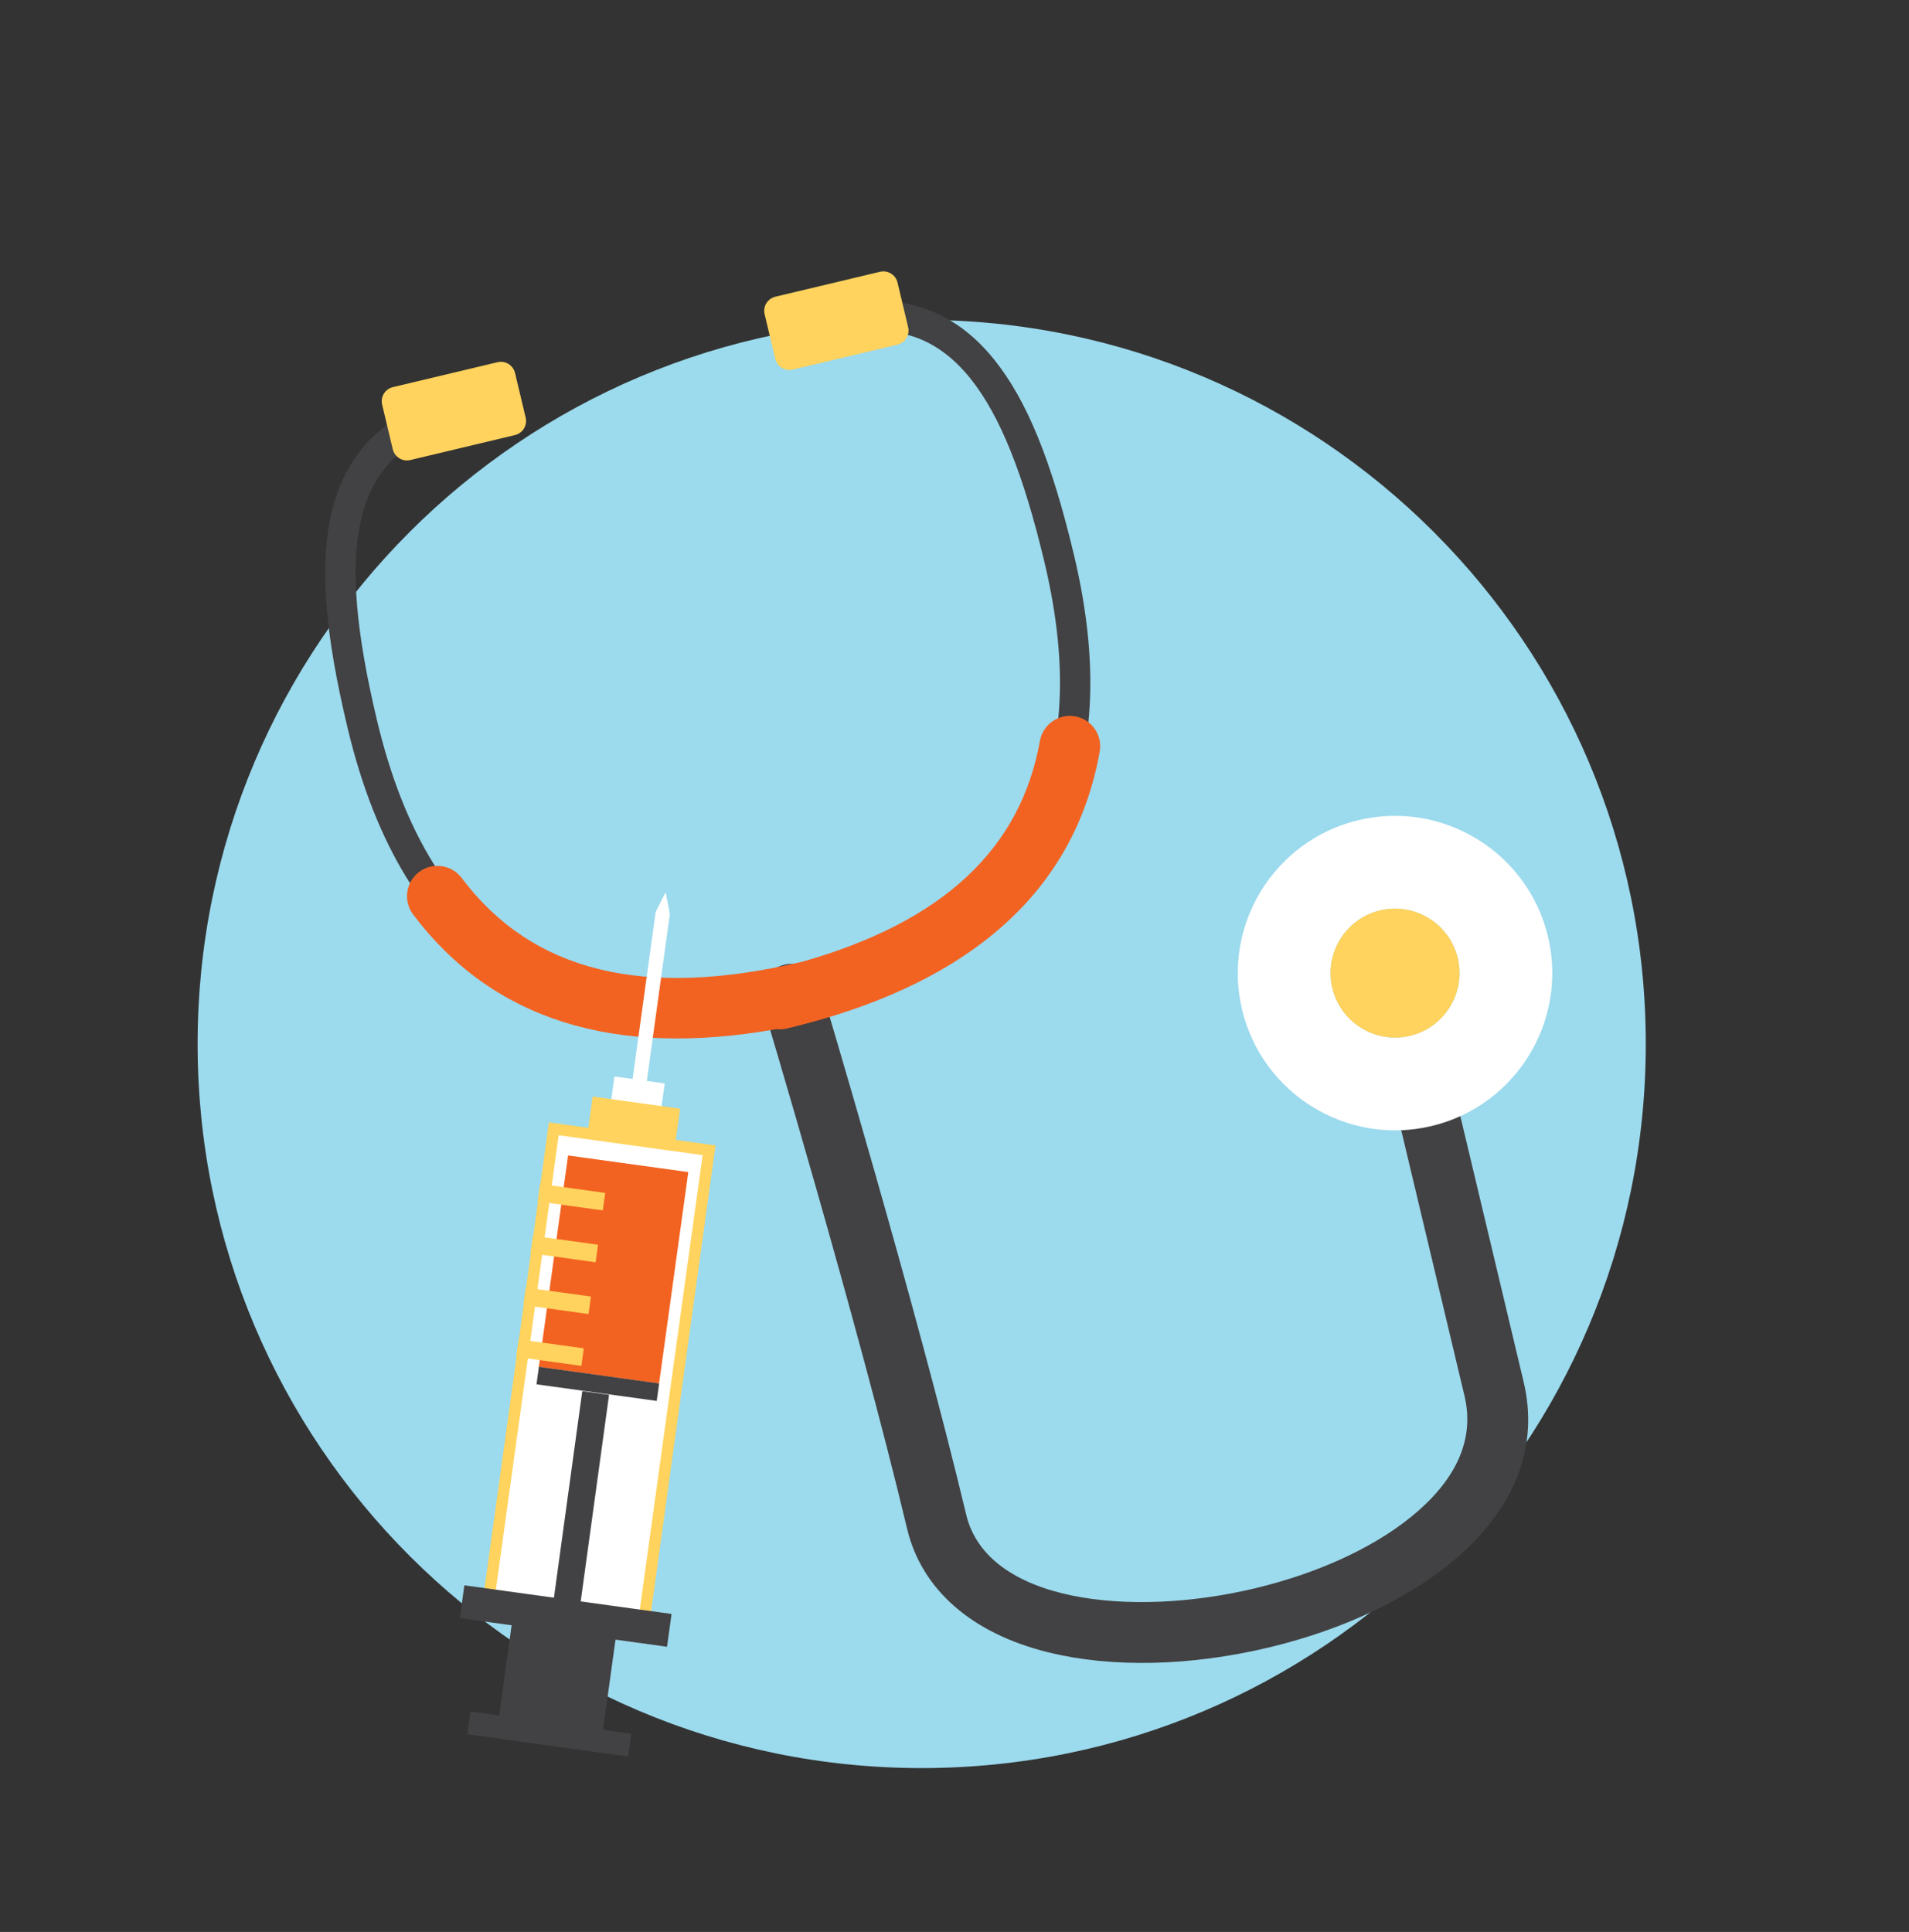 <?xml version="1.0" encoding="utf-8"?>
<!-- Generator: Adobe Illustrator 16.0.0, SVG Export Plug-In . SVG Version: 6.00 Build 0)  -->
<!DOCTYPE svg PUBLIC "-//W3C//DTD SVG 1.1//EN" "http://www.w3.org/Graphics/SVG/1.1/DTD/svg11.dtd">
<svg version="1.1" xmlns="http://www.w3.org/2000/svg" xmlns:xlink="http://www.w3.org/1999/xlink" x="0px" y="0px" width="167px"
	 height="169px" viewBox="0 0 167 169" enable-background="new 0 0 167 169" xml:space="preserve">
<rect x="0" y="0" width="167" height="169" fill="#333333" stroke="none"/>
<g id="Layer_1" display="none">
	<path display="inline" fill="#9CDAED" d="M147.075,92.76c0,34.983-28.359,63.343-63.343,63.343
		c-34.984,0-63.343-28.359-63.343-63.343c0-34.983,28.359-63.343,63.343-63.343C118.716,29.417,147.075,57.777,147.075,92.76"/>
	<path display="inline" fill="#39363C" d="M146.687,115.731l-42.04,7.463c-0.905,0.16-1.67,0.763-2.039,1.604l-0.006,0.015
		c-0.187,0.424-0.569,0.731-1.024,0.82l-10.182,1.987c-0.988,0.192-2.002-0.175-2.639-0.954l-0.01-0.014
		c-0.281-0.344-0.728-0.508-1.164-0.432l-43.39,7.701c-0.007,0.002-0.013-0.003-0.014-0.009L33.062,71.271
		c-0.002-0.006,0.003-0.013,0.009-0.014l102.493-18.191c0.007-0.001,0.014,0.003,0.014,0.01l11.119,62.642
		C146.697,115.724,146.693,115.731,146.687,115.731"/>
	
		<rect x="40.594" y="62.827" transform="matrix(0.985 -0.175 0.175 0.985 -14.686 17.079)" display="inline" fill="#FFD35D" width="98.092" height="58.214"/>
	
		<rect x="41.868" y="62.847" transform="matrix(0.985 -0.175 0.175 0.985 -14.539 17.034)" display="inline" fill="#FFFFFF" width="95.159" height="56.437"/>
	<path display="inline" fill="#FBF3E2" d="M94.379,118.849c0,0,25.901-16.717,43.661-12.119l-10.119-57.014
		c0,0-30.471-3.135-43.319,14.046L94.379,118.849z"/>
	
		<rect x="88.272" y="62.95" transform="matrix(0.985 -0.175 0.175 0.985 -14.57 16.939)" display="inline" fill="#EAD1A8" width="1.184" height="56.436"/>
	<path display="inline" fill="#39363C" d="M88.349,126.347c0.149,0.076,0.289,0.174,0.397,0.308l0.011,0.013
		c0.637,0.779,1.65,1.146,2.639,0.953l10.182-1.986c0.455-0.09,0.838-0.396,1.023-0.82l0.006-0.014
		c0.179-0.406,0.451-0.752,0.783-1.023C96.8,124.171,90.119,125.757,88.349,126.347"/>
	<path display="inline" fill="#F26322" d="M42.031,79.149c-11.7-8.744-14.164-25.227-5.504-36.814
		c3.781-5.059,9.056-8.348,14.774-9.721c-8.636,0.658-16.954,4.901-22.546,12.384c-10.276,13.749-7.46,33.224,6.289,43.5
		c13.749,10.276,33.224,7.46,43.5-6.289c5.593-7.482,7.306-16.661,5.491-25.13c0.302,5.873-1.358,11.864-5.138,16.922
		C70.236,85.589,53.731,87.894,42.031,79.149"/>
	<polygon display="inline" fill="#FFD35D" points="82.524,45.066 72.298,45.26 68.563,54.963 65.187,45.197 54.919,44.766 
		63.231,38.381 60.449,28.525 68.931,34.528 77.517,28.7 74.31,38.654 	"/>
	<path display="inline" fill="none" stroke="#E4A324" stroke-miterlimit="10" d="M104.804,142.345c0,0,6.02-6.271,13.337-8.305
		c11.95-3.319,27.603-11.658,25.805-23.875c-0.522-3.547-2.952-6.492-6.262-7.869c-6.306-2.629-19.101-5.363-35.705,4.556
		c4.61-2.071-28.292,13.356,1.045,35.81"/>
	<path display="inline" fill="#F26322" d="M127.509,101.124c0.484,2.728,3.246,4.519,6.168,4c2.923-0.52,4.898-3.15,4.414-5.877
		c-0.483-2.729-3.244-4.519-6.168-4C129.001,95.766,127.024,98.397,127.509,101.124"/>
	<path display="inline" fill="#F26322" d="M127.47,100.909c0.463,2.607,3.053,4.33,5.784,3.844c2.731-0.484,4.57-2.991,4.107-5.6
		c-0.464-2.609-3.052-4.33-5.784-3.845C128.847,95.792,127.007,98.301,127.47,100.909"/>
	<path display="inline" fill="#F26322" d="M137.378,105.913c0.463,2.605,2.95,4.344,5.557,3.882
		c2.605-0.464,4.344-2.951,3.881-5.558c-0.462-2.606-2.95-4.344-5.557-3.881S136.915,103.307,137.378,105.913"/>
	<path display="inline" fill="#F26322" d="M117.058,100.685c0.463,2.605,2.95,4.344,5.557,3.883
		c2.606-0.464,4.345-2.951,3.882-5.558c-0.462-2.606-2.95-4.345-5.556-3.882C118.333,95.591,116.595,98.079,117.058,100.685"/>
	<path display="inline" fill="#F26322" d="M137.26,105.227c0.432,2.433,2.896,4.03,5.502,3.567s4.37-2.811,3.938-5.244
		c-0.432-2.432-2.896-4.029-5.502-3.566C138.591,100.446,136.827,102.794,137.26,105.227"/>
	<path display="inline" fill="#F26322" d="M117.038,100.569c0.432,2.434,2.799,4.047,5.286,3.605s4.154-2.771,3.722-5.205
		c-0.431-2.433-2.797-4.047-5.285-3.605S116.605,98.136,117.038,100.569"/>
	<path display="inline" fill="#F26322" d="M107.407,102.913c0.422,2.373,2.686,3.953,5.057,3.533
		c2.372-0.422,3.953-2.686,3.532-5.057c-0.421-2.372-2.685-3.953-5.056-3.532C108.567,98.278,106.987,100.542,107.407,102.913"/>
	<path display="inline" fill="#F26322" d="M97.845,107.054c0.42,2.373,2.685,3.953,5.056,3.532c2.372-0.421,3.952-2.685,3.532-5.056
		c-0.422-2.372-2.685-3.953-5.057-3.532C99.005,102.419,97.423,104.683,97.845,107.054"/>
	<path display="inline" fill="#F26322" d="M89.703,112.556c0.421,2.371,2.685,3.952,5.056,3.531
		c2.372-0.421,3.953-2.686,3.532-5.057s-2.685-3.952-5.056-3.531C90.863,107.92,89.282,110.183,89.703,112.556"/>
	<path display="inline" fill="#F26322" d="M107.108,103.437c0.406,2.283,2.604,3.802,4.91,3.393
		c2.308-0.408,3.849-2.592,3.443-4.875c-0.406-2.283-2.604-3.803-4.91-3.394C108.245,98.971,106.704,101.153,107.108,103.437"/>
	<path display="inline" fill="#F26322" d="M97.804,107.44c0.405,2.283,2.604,3.802,4.91,3.393c2.307-0.408,3.848-2.592,3.443-4.875
		c-0.406-2.283-2.604-3.803-4.912-3.395C98.94,102.974,97.399,105.157,97.804,107.44"/>
	<path display="inline" fill="#F26322" d="M89.879,112.752c0.405,2.282,2.49,3.823,4.657,3.438c2.166-0.385,3.594-2.547,3.189-4.832
		c-0.406-2.283-2.49-3.822-4.658-3.438C90.901,108.306,89.474,110.469,89.879,112.752"/>
	<path display="inline" fill="#F26322" d="M132.608,124.079c0.421,2.373,2.686,3.953,5.057,3.533
		c2.371-0.422,3.953-2.686,3.531-5.057c-0.421-2.372-2.684-3.953-5.056-3.531C133.769,119.444,132.188,121.708,132.608,124.079"/>
	<path display="inline" fill="#F26322" d="M126.077,128.935c0.352,1.979,2.24,3.299,4.22,2.947s3.299-2.24,2.948-4.219
		c-0.352-1.979-2.241-3.299-4.221-2.947C127.046,125.067,125.728,126.956,126.077,128.935"/>
	<path display="inline" fill="#F26322" d="M86.058,120.989c0.352,1.979,2.24,3.299,4.22,2.947s3.299-2.24,2.948-4.22
		c-0.353-1.979-2.241-3.299-4.221-2.946C87.026,117.12,85.707,119.01,86.058,120.989"/>
	<path display="inline" fill="#F26322" d="M87.767,128.78c0.32,1.804,2.043,3.008,3.848,2.687c1.805-0.319,3.008-2.042,2.688-3.847
		s-2.043-3.008-3.848-2.688S87.447,126.975,87.767,128.78"/>
	<path display="inline" fill="#F26322" d="M118.802,132.724c0.32,1.806,2.043,3.009,3.848,2.688c1.805-0.32,3.008-2.042,2.688-3.847
		c-0.32-1.804-2.043-3.007-3.848-2.687C119.686,129.197,118.482,130.921,118.802,132.724"/>
	<path display="inline" fill="#F26322" d="M112.76,134.995c0.264,1.486,1.683,2.477,3.168,2.213s2.476-1.682,2.213-3.168
		c-0.265-1.486-1.683-2.477-3.168-2.213S112.495,133.509,112.76,134.995"/>
	<path display="inline" fill="#F26322" d="M92.081,134.097c0.264,1.486,1.682,2.477,3.168,2.213s2.477-1.682,2.213-3.168
		s-1.682-2.477-3.168-2.213S91.817,132.61,92.081,134.097"/>
	<path display="inline" fill="#F26322" d="M107.908,138.028c0.214,1.203,1.362,2.005,2.565,1.792
		c1.203-0.214,2.006-1.362,1.791-2.565c-0.213-1.203-1.361-2.006-2.564-1.791C108.497,135.677,107.694,136.825,107.908,138.028"/>
	<path display="inline" fill="#F26322" d="M96.16,138.47c0.214,1.203,1.362,2.004,2.565,1.791c1.202-0.213,2.006-1.361,1.791-2.564
		c-0.213-1.204-1.361-2.006-2.564-1.792C96.749,136.117,95.946,137.267,96.16,138.47"/>
	<path display="inline" fill="#F26322" d="M104.542,140.872c0.156,0.881,0.996,1.468,1.877,1.312
		c0.881-0.155,1.467-0.997,1.311-1.877s-0.996-1.467-1.876-1.312C104.974,139.153,104.386,139.993,104.542,140.872"/>
	<path display="inline" fill="#F26322" d="M138.683,116.589c0.469,2.637,2.984,4.396,5.62,3.928
		c2.636-0.467,4.394-2.984,3.927-5.621c-0.47-2.639-2.985-4.397-5.621-3.93C139.972,111.435,138.215,113.951,138.683,116.589"/>
	<path display="inline" fill="#F26322" d="M138.641,116.351c0.446,2.513,2.823,4.193,5.312,3.75c2.487-0.44,4.142-2.836,3.695-5.35
		c-0.445-2.513-2.824-4.193-5.311-3.75C139.85,111.441,138.194,113.837,138.641,116.351"/>
	<path display="inline" fill="#F26322" d="M132.562,123.817c0.408,2.299,2.662,3.822,5.033,3.4c2.372-0.421,3.963-2.626,3.555-4.925
		c-0.408-2.3-2.66-3.823-5.033-3.401C133.746,119.312,132.153,121.519,132.562,123.817"/>
	<path display="inline" fill="#F26322" d="M126.06,128.829c0.318,1.799,2.182,2.971,4.16,2.619c1.979-0.352,3.325-2.094,3.006-3.891
		c-0.318-1.799-2.182-2.971-4.16-2.619C127.086,125.289,125.74,127.031,126.06,128.829"/>
	<path display="inline" fill="#F26322" d="M118.744,132.397c0.291,1.639,1.99,2.707,3.794,2.387c1.805-0.319,3.031-1.908,2.74-3.547
		c-0.29-1.64-1.989-2.709-3.794-2.389C119.681,129.169,118.453,130.758,118.744,132.397"/>
	<path display="inline" fill="#F26322" d="M112.683,134.562c0.24,1.35,1.639,2.229,3.124,1.965c1.485-0.262,2.496-1.57,2.257-2.92
		c-0.24-1.351-1.639-2.23-3.124-1.967S112.442,133.211,112.683,134.562"/>
	<path display="inline" fill="#F26322" d="M107.733,137.816c0.194,1.093,1.327,1.806,2.53,1.593s2.021-1.272,1.827-2.365
		c-0.194-1.094-1.327-1.807-2.53-1.594C108.357,135.665,107.54,136.724,107.733,137.816"/>
	<path display="inline" fill="#F26322" d="M104.433,140.892c0.143,0.801,0.971,1.322,1.852,1.166
		c0.88-0.156,1.479-0.932,1.336-1.731c-0.141-0.8-0.97-1.321-1.85-1.165C104.89,139.317,104.291,140.093,104.433,140.892"/>
	<path display="inline" fill="#F26322" d="M100.925,141.515c0.113,0.639,0.722,1.063,1.359,0.95c0.639-0.112,1.063-0.722,0.95-1.36
		c-0.112-0.638-0.722-1.063-1.36-0.949C101.236,140.269,100.812,140.877,100.925,141.515"/>
	<path display="inline" fill="#F26322" d="M86.058,120.989c0.352,1.979,2.149,3.314,4.017,2.982
		c1.867-0.331,3.097-2.203,2.745-4.184c-0.352-1.979-2.15-3.314-4.018-2.982C86.935,117.137,85.707,119.01,86.058,120.989"/>
	<path display="inline" fill="#F26322" d="M87.767,128.78c0.32,1.804,1.959,3.022,3.66,2.721c1.7-0.303,2.82-2.01,2.5-3.814
		s-1.959-3.023-3.66-2.721S87.447,126.975,87.767,128.78"/>
	<path display="inline" fill="#F26322" d="M92.021,134.107c0.265,1.485,1.566,2.497,2.908,2.259s2.216-1.636,1.952-3.121
		c-0.264-1.486-1.564-2.498-2.907-2.26C92.633,131.225,91.758,132.622,92.021,134.107"/>
	<path display="inline" fill="#F26322" d="M95.791,138.534c0.214,1.203,1.269,2.022,2.354,1.83c1.086-0.193,1.795-1.324,1.582-2.529
		c-0.215-1.203-1.269-2.021-2.355-1.828S95.577,137.331,95.791,138.534"/>
	<path display="inline" fill="#F26322" d="M100.925,141.515c0.113,0.639,0.672,1.072,1.248,0.971
		c0.576-0.103,0.951-0.703,0.839-1.34c-0.113-0.639-0.673-1.074-1.249-0.971C101.187,140.276,100.812,140.877,100.925,141.515"/>
	<path display="inline" fill="#FBAC3F" d="M101.199,145.444c0.267,1.502,1.7,2.504,3.203,2.236c1.502-0.267,2.503-1.699,2.237-3.201
		c-0.268-1.504-1.701-2.504-3.203-2.238C101.935,142.509,100.933,143.942,101.199,145.444"/>
	<path display="inline" fill="#FBAC3F" d="M103.084,156.481l5.584-0.99l-1.017-5.729c-0.252-1.423-1.611-2.372-3.035-2.12
		l-0.357,0.063c-1.463,0.261-2.439,1.656-2.18,3.119L103.084,156.481z"/>
	<path display="inline" fill="#F78F1E" d="M92.578,108.996c0,0-2.505,0.903-1.806,3.956"/>
	<path display="inline" fill="#F78F1E" d="M100.684,103.845c0,0-2.505,0.903-1.804,3.956"/>
	<path display="inline" fill="#F78F1E" d="M109.821,100.032c0,0-2.506,0.902-1.805,3.955"/>
	<path display="inline" fill="#F78F1E" d="M119.702,96.46c0,0-2.506,0.903-1.806,3.957"/>
	<path display="inline" fill="#F78F1E" d="M130.802,96.681c0,0-2.506,0.904-1.805,3.957"/>
	<path display="inline" fill="#F78F1E" d="M140.104,101.462c0,0-2.504,0.902-1.805,3.956"/>
	<path display="inline" fill="#F78F1E" d="M141.708,112.416c0,0-2.504,0.903-1.804,3.956"/>
	<path display="inline" fill="#F78F1E" d="M135.576,120.249c0,0-2.505,0.902-1.804,3.955"/>
	<path display="inline" fill="#F78F1E" d="M128.397,125.985c0,0-1.975,0.711-1.422,3.118"/>
	<path display="inline" fill="#F78F1E" d="M121.301,129.271c0,0-1.974,0.711-1.423,3.118"/>
	<path display="inline" fill="#F78F1E" d="M88.368,118.046c0,0-1.974,0.711-1.422,3.119"/>
	<path display="inline" fill="#F78F1E" d="M89.817,126.208c0,0-1.975,0.711-1.422,3.119"/>
	<path display="inline" fill="#F78F1E" d="M93.94,131.698c0,0-1.674,0.603-1.206,2.643"/>
	<path display="inline" fill="#F78F1E" d="M114.702,132.237c0,0-1.674,0.604-1.205,2.643"/>
	<path display="inline" fill="#F78F1E" d="M109.646,135.931c0,0-1.231,0.444-0.887,1.946"/>
	<path display="inline" fill="#F78F1E" d="M97.497,136.826c0,0-1.232,0.444-0.888,1.946"/>
	<path display="inline" fill="#F78F1E" d="M105.841,139.56c0,0-0.873,0.316-0.629,1.38"/>
	<path display="inline" fill="#F78F1E" d="M101.726,140.397c0,0-0.727,0.262-0.523,1.147"/>
	<path display="inline" fill="#FFD35D" d="M104.82,142.362c0.265,0.466,0.498,1.046,0.573,1.738c0.15,1.379-0.6,2.695-1.916,3.133
		c-0.241,0.08-0.516,0.138-0.819,0.174c0.519,0.27,1.123,0.384,1.744,0.273c1.502-0.266,2.503-1.699,2.237-3.201
		C106.458,143.458,105.734,142.681,104.82,142.362"/>
	<path display="inline" fill="#FFD35D" d="M107.651,149.763c-0.253-1.422-1.611-2.373-3.035-2.119l-0.357,0.063
		c-0.027,0.005-0.051,0.017-0.079,0.022l1.473,8.297l3.017-0.536L107.651,149.763z"/>
	<path display="inline" fill="#F78F1E" d="M102.44,143.343c0,0-1.202,0.959-0.43,2.772"/>
	<line display="inline" fill="#F78F1E" x1="102.759" y1="151.853" x2="103.319" y2="155.005"/>
</g>
<g id="Layer_2" display="none">
	<path display="inline" fill="#9CDAED" d="M147.075,92.589c0,34.982-28.361,63.342-63.344,63.342
		c-34.984,0-63.343-28.359-63.343-63.342c0-34.984,28.358-63.343,63.343-63.343C118.714,29.246,147.075,57.605,147.075,92.589"/>
	<g display="inline">
		<defs>
			<path id="SVGID_1_" d="M20.389,92.589c0,34.982,28.359,63.342,63.343,63.342s63.342-28.359,63.342-63.342
				c0-34.984-28.358-63.343-63.342-63.343S20.389,57.605,20.389,92.589"/>
		</defs>
		<clipPath id="SVGID_2_">
			<use xlink:href="#SVGID_1_"  overflow="visible"/>
		</clipPath>
		<path clip-path="url(#SVGID_2_)" fill="#FFFFFF" d="M105.056,85.415c0,0-2.332-1.227-4.09,5.211
			c-1.757,6.436-0.66,5.195-3.277,10.123c-2.615,4.926-2.91,10.406-2.694,12.965c0.214,2.555-0.509,2.697,2.511,7.516
			c3.021,4.82,0.846,10.654,0.846,10.654l14.375,9.018c-0.136-0.502-5.365-22.078-3.066-27.773
			c2.439-6.045,3.726-10.057,3.852-12.086c0.124-2.029-1.113-10.871-1.789-12.586s-4.513,0.398-4.513,0.398
			S107.746,85.874,105.056,85.415"/>
		<path clip-path="url(#SVGID_2_)" fill="#FFFFFF" d="M63.313,86.099c0,0,2.34-1.211,4.053,5.238s0.625,5.201,3.209,10.145
			c2.582,4.945,2.838,10.428,2.605,12.984c-0.232,2.555,0.49,2.699-2.563,7.498c-3.055,4.799-0.918,10.648-0.918,10.648
			l-14.437,8.92c0.14-0.502,5.517-22.041,3.257-27.754c-2.398-6.061-4.615-9.76-4.726-11.791
			c-0.111-2.031,1.506-10.225,2.192-11.936c0.688-1.711,5.148-0.527,5.148-0.527S60.618,86.54,63.313,86.099"/>
		<rect x="56.18" y="122.603" clip-path="url(#SVGID_2_)" fill="#FFD35D" width="14.948" height="24.453"/>
		<rect x="53.987" y="126.417" clip-path="url(#SVGID_2_)" fill="#424143" width="19.334" height="29.969"/>
		<path clip-path="url(#SVGID_2_)" fill="#424143" d="M59.684,124.983c0,0.617-0.5,1.117-1.117,1.117
			c-0.616,0-1.116-0.5-1.116-1.117c0-0.615,0.5-1.115,1.116-1.115C59.184,123.868,59.684,124.368,59.684,124.983"/>
		<rect x="96.735" y="122.228" clip-path="url(#SVGID_2_)" fill="#FFD35D" width="14.947" height="30.664"/>
		<rect x="94.541" y="126.269" clip-path="url(#SVGID_2_)" fill="#424143" width="19.335" height="29.969"/>
		<path clip-path="url(#SVGID_2_)" fill="#424143" d="M108.179,124.61c0,0.615,0.5,1.115,1.117,1.115c0.616,0,1.116-0.5,1.116-1.115
			c0-0.617-0.5-1.117-1.116-1.117C108.679,123.493,108.179,123.993,108.179,124.61"/>
	</g>
	<path display="inline" fill="#F26322" d="M131.771,53.214c-1.559-15.439-15.331-26.691-30.77-25.134
		c-8.272,0.835-15.309,5.196-19.853,11.423c-0.049,0.066-0.1,0.133-0.147,0.201c-5.703-5.301-13.559-8.236-21.916-7.395
		c-15.44,1.559-26.688,15.334-25.135,30.775c0.861,8.532,5.477,15.779,12.028,20.298l-0.011,0.002l43.434,33.727l34.654-41.607
		l-0.018,0.002C129.555,69.771,132.632,61.75,131.771,53.214"/>
	<path display="inline" fill="#FFFFFF" d="M73.04,116.95c0.414-4.514,0.631-12.877-3.587-18.324
		c-1.304-1.682-3.894-11.461-6.658-11.43c-4.405,0.047-0.555,6.365-0.308,9.834c0.852,11.91,5.893,10.189,6.955,12.529
		C70.507,111.899,73.04,116.95,73.04,116.95"/>
	<path display="inline" fill="#FFFFFF" d="M95.437,116.202c-0.383-4.518-0.543-12.883,3.713-18.301
		c1.313-1.672,3.971-11.434,6.736-11.383c4.405,0.078,0.51,6.369,0.238,9.836c-0.932,11.904-5.961,10.148-7.04,12.48
		S95.437,116.202,95.437,116.202"/>
</g>
<g id="Layer_3" display="none">
	<path display="inline" fill="#9CDAED" d="M146.867,92.494c0,34.982-28.36,63.344-63.343,63.344
		c-34.984,0-63.343-28.361-63.343-63.344S48.54,29.151,83.524,29.151C118.507,29.151,146.867,57.512,146.867,92.494"/>
	<path display="inline" fill="#F26322" d="M127.028,44.061h-16.721H97.223h-14.16H66.06H39.1c-4.627,0-8.376,3.749-8.376,8.367
		v62.77c0,4.627,3.749,8.377,8.376,8.377h26.96h17.003h14.16h13.085h16.721c4.622,0,8.373-3.75,8.373-8.377v-62.77
		C135.401,47.81,131.65,44.061,127.028,44.061"/>
	<path display="inline" fill="#FFFFFF" d="M129.128,111.117c0,3.774-3.058,6.826-6.819,6.826h-12.001H97.224H83.063H66.061H43.819
		c-3.769,0-6.822-3.052-6.822-6.826V56.512c0-3.771,3.054-6.823,6.822-6.823h22.241h17.002h14.161h13.084h12.001
		c3.762,0,6.819,3.053,6.819,6.823V111.117z"/>
	<path display="inline" fill="#FFFFFF" d="M129.128,111.117c0,3.774-3.058,6.826-6.819,6.826h-12.001H97.224H83.063H66.061H43.819
		c-3.769,0-6.822-3.052-6.822-6.826V56.512c0-3.771,3.054-6.823,6.822-6.823h22.241h17.002h14.161h13.084h12.001
		c3.762,0,6.819,3.053,6.819,6.823V111.117z"/>
	<path display="inline" fill="none" stroke="#424143" stroke-width="2" stroke-miterlimit="10" d="M129.128,111.117
		c0,3.774-3.058,6.826-6.819,6.826h-12.001H97.224H83.063H66.061H43.819c-3.769,0-6.822-3.052-6.822-6.826V56.512
		c0-3.771,3.054-6.823,6.822-6.823h22.241h17.002h14.161h13.084h12.001c3.762,0,6.819,3.053,6.819,6.823V111.117z"/>
	<polygon display="inline" fill="#FFD35D" points="118.908,122.773 110.308,122.773 101.706,122.773 101.706,119.38 110.308,119.38 
		118.908,119.38 	"/>
	<path display="inline" fill="#424143" d="M102.72,137.854l5.183-0.095l-4.377-2.915
		C102.179,135.906,102.427,137.164,102.72,137.854"/>
	<path display="inline" fill="#F7B132" d="M89.949,127.52l-3.163,8.91l5.445,1.613l10.488-0.189
		c-0.293-0.689-0.541-1.947,0.805-3.01l-8.934-5.949L89.949,127.52z"/>
	<path display="inline" fill="#FFD35D" d="M38.854,122.236l53.379,15.807c-1.2-0.354-1.982-1.279-1.75-2.063
		c0.231-0.785,1.392-1.134,2.591-0.779c-1.42-0.421-2.35-1.516-2.073-2.446c0.275-0.931,1.65-1.344,3.071-0.922
		c-1.199-0.355-1.982-1.279-1.75-2.064s1.393-1.135,2.592-0.779l-53.378-15.806L38.854,122.236z"/>
	<path display="inline" fill="#424143" d="M39.695,119.395l53.378,15.805c-1.421-0.42-2.349-1.516-2.073-2.445
		c0.274-0.93,1.649-1.344,3.07-0.923l-53.378-15.806L39.695,119.395z"/>
	<path display="inline" fill="#FFD35D" d="M24.599,113.091c-1.091,3.685,2.497,6.923,11.771,7.493l1.734-3.493l0.449-3.875
		C30.463,108.644,25.689,109.406,24.599,113.091"/>
	<path display="inline" fill="#424143" d="M39.694,111.721c1.154,0.342,1.978,1,1.839,1.467l-2.679,9.043
		c-0.139,0.469-1.187,0.57-2.341,0.229c-1.153-0.343-1.978-0.999-1.839-1.467l2.678-9.043
		C37.491,111.48,38.54,111.379,39.694,111.721"/>
	<path display="inline" fill="#F26322" d="M36.016,135.945l50.925-9.534c0.428-0.08,1.23,2.282,1.791,5.278
		c0.561,2.998,0.669,5.49,0.241,5.57l-50.925,9.535l-0.634,0.118c0.429-0.08,0.32-2.574-0.24-5.57
		c-0.562-2.995-1.363-5.358-1.79-5.278L36.016,135.945z"/>
	<path display="inline" fill="#F26322" d="M20.548,144.457c0.115,0.619,0.303,1.104,0.417,1.082l11.384,1.344
		c-0.013,0.619-0.099,0.996-0.26,1.027l2.677-0.5l-2.032-10.85l-2.676,0.501c0.162-0.03,0.378,0.291,0.614,0.863l-10.126,5.372
		C20.431,143.318,20.432,143.838,20.548,144.457"/>
	<path display="inline" fill="#F26322" d="M30.058,137.062c0,0-0.348,4.677,2.031,10.849l0.995-1.218l-1.118-6.837l-0.853-2.305
		L30.058,137.062z"/>
	<path display="inline" fill="#424143" d="M32.291,136.643l50.925-9.534c0.428-0.08,1.23,2.284,1.791,5.278
		c0.561,2.998,0.668,5.49,0.241,5.57l-50.926,9.535l-0.632,0.118c0.428-0.08,0.319-2.573-0.241-5.569
		c-0.562-2.996-1.362-5.359-1.79-5.279L32.291,136.643z"/>
	<path display="inline" fill="#F26322" d="M38.593,146.692c0.428-0.08,0.319-2.574-0.24-5.569c-0.563-2.996-1.363-5.359-1.791-5.279
		l-3.131,0.586c0.428-0.08,1.229,2.283,1.791,5.279c0.561,2.996,0.668,5.489,0.24,5.569L38.593,146.692z"/>
	<path display="inline" fill="#F26322" d="M40.317,135.141c0.428-0.08,1.229,2.283,1.79,5.279c0.562,2.996,0.669,5.489,0.24,5.569
		l-1.471,0.274c0.428-0.08,0.321-2.572-0.241-5.568c-0.561-2.996-1.361-5.359-1.79-5.279L40.317,135.141z"/>
	<path display="inline" fill="#FFD35D" d="M96.682,152.709l-51.167-8.139c-0.43-0.068-0.391-2.564,0.088-5.574
		c0.479-3.01,1.217-5.396,1.646-5.326l51.167,8.139l0.635,0.102c-0.43-0.069-1.166,2.315-1.645,5.326
		c-0.479,3.01-0.519,5.506-0.09,5.573L96.682,152.709z"/>
	<path display="inline" fill="#FFD35D" d="M114.11,149.893c0.1-0.621,0.086-1.141-0.029-1.158l-10.27-5.094
		c0.221-0.578,0.428-0.905,0.59-0.879l-2.688-0.429l-1.733,10.9l2.688,0.428c-0.162-0.026-0.258-0.401-0.287-1.021l11.342-1.654
		C113.838,151.004,114.012,150.516,114.11,149.893"/>
	<path display="inline" fill="#FFD35D" d="M102.668,153.661c0,0,1.9-4.288,1.734-10.899l-1.347,0.812l-1.246,6.815l0.028,2.457
		L102.668,153.661z"/>
	<path display="inline" fill="#424143" d="M100.424,153.305l-51.167-8.14c-0.43-0.067-0.39-2.563,0.089-5.573
		c0.479-3.011,1.215-5.396,1.646-5.328l51.167,8.141l0.635,0.101c-0.429-0.069-1.166,2.316-1.646,5.326
		c-0.479,3.011-0.519,5.506-0.089,5.574L100.424,153.305z"/>
	<path display="inline" fill="#FFD35D" d="M97.867,141.722c-0.43-0.069-1.167,2.315-1.646,5.325
		c-0.479,3.011-0.519,5.506-0.088,5.574l3.145,0.502c-0.429-0.069-0.39-2.564,0.089-5.576c0.479-3.01,1.216-5.393,1.646-5.325
		L97.867,141.722z"/>
	<path display="inline" fill="#FFD35D" d="M92.359,152.021c-0.43-0.068-0.39-2.564,0.09-5.574c0.478-3.01,1.215-5.395,1.645-5.326
		l1.478,0.235c-0.43-0.069-1.167,2.315-1.645,5.326c-0.479,3.01-0.519,5.506-0.089,5.573L92.359,152.021z"/>
	<path display="inline" fill="#F26322" d="M72.274,95.509c-1.19,2.209-2.901,3.595-5.129,4.165
		c-0.375,0.098-0.737,0.172-1.086,0.225c-2.673,0.416-4.54-0.418-5.604-2.502c-0.358-0.688-0.638-1.44-0.847-2.259l-0.144-0.56
		c-0.348-1.366-0.58-2.928-0.69-4.676c-0.104-1.752-0.098-3.281,0.027-4.578c0.281-2.649,1.035-4.857,2.269-6.623
		c1.199-1.719,2.862-2.867,4.989-3.447l0.155-0.04c1.08-0.278,2.005-0.243,2.768,0.103c0.768,0.348,1.228,0.819,1.379,1.414
		c0.151,0.594,0.061,1.151-0.273,1.68c-0.336,0.521-0.968,0.923-1.901,1.199c0.254-0.391,0.324-0.797,0.219-1.211
		c-0.106-0.414-0.348-0.762-0.729-1.035c-0.381-0.272-0.791-0.358-1.23-0.246c-0.131,0.033-0.26,0.078-0.386,0.132
		c-0.834,0.364-1.557,1.185-2.176,2.466c-0.707,1.479-1.054,3.706-1.032,6.686c-0.003,1.586,0.121,3.195,0.363,4.83
		c0.247,1.639,0.448,2.766,0.606,3.383c0.321,1.261,0.735,2.049,1.244,2.365c0.304,0.193,0.635,0.295,0.994,0.313
		c0.242,0.011,0.499-0.018,0.77-0.088c1.184-0.303,2.04-1.237,2.577-2.803c0.566-1.597,0.669-3.121,0.294-4.582
		c-0.55-2.137-1.355-3.072-2.426-2.799c-0.475,0.123-0.881,0.393-1.215,0.803c-0.417,0.515-0.723,1.254-0.918,2.222
		c-0.559-0.483-0.912-0.989-1.044-1.505c-0.247-0.963-0.018-1.84,0.684-2.635c0.389-0.442,0.814-0.799,1.278-1.068
		c0.38-0.221,0.783-0.389,1.215-0.498c0.958-0.245,1.737-0.285,2.344-0.115c0.602,0.174,1.131,0.453,1.581,0.85
		c0.887,0.756,1.504,1.803,1.85,3.154C73.728,90.878,73.472,93.305,72.274,95.509"/>
	<polygon display="inline" fill="#F26322" points="83.45,92.657 83.063,92.756 79.971,93.549 79.842,89.557 75.912,90.563 
		75.77,86.939 79.693,85.934 79.563,81.973 83.037,81.081 83.063,81.895 83.159,85.049 87.06,84.049 87.232,87.663 83.306,88.67 	
		"/>
	<path display="inline" fill="#F26322" d="M104.317,81.123c-0.212-0.83-0.726-1.604-1.541-2.334
		c-0.813-0.729-1.924-1.127-3.326-1.19c1.271-1.085,2.121-2.235,2.567-3.456c0.445-1.223,0.519-2.408,0.221-3.564
		c-0.294-1.15-1.06-2.024-2.288-2.615c-0.776-0.37-1.686-0.529-2.728-0.475c-0.61,0.034-1.269,0.139-1.971,0.32
		c-1.899,0.486-3.341,1.516-4.329,3.089c-0.988,1.574-1.287,3.126-0.896,4.658c0.455,1.774,1.684,2.948,3.682,3.512
		c-1.632,0.976-2.772,2.205-3.403,3.702c-0.637,1.494-0.75,3.038-0.342,4.631c0.408,1.596,1.341,2.852,2.804,3.771
		c1.274,0.804,2.759,1.059,4.456,0.768c0.252-0.044,0.506-0.098,0.765-0.163c1.576-0.405,2.912-1.178,4-2.319
		c1.088-1.14,1.851-2.459,2.284-3.955c0.192-0.698,0.304-1.396,0.326-2.096C104.619,82.709,104.528,81.947,104.317,81.123
		 M94.076,70.963c0.387-0.957,1.055-1.559,2.018-1.805c0.429-0.109,0.805-0.052,1.129,0.174c0.06,0.041,0.119,0.088,0.173,0.142
		c0.359,0.337,0.604,0.778,0.739,1.312c0.139,0.535,0.205,1.069,0.188,1.604c-0.013,1.48-0.38,2.779-1.101,3.896
		c-0.215,0.334-0.461,0.65-0.738,0.953c-1.335-0.673-2.214-1.849-2.646-3.539C93.614,72.832,93.691,71.916,94.076,70.963
		 M99.687,87.336c-0.42,1.216-1.168,1.957-2.247,2.234c-0.073,0.02-0.144,0.034-0.217,0.043c-0.526,0.074-1.019-0.084-1.471-0.478
		c-0.511-0.44-0.893-1.14-1.135-2.087c-0.125-0.491-0.188-1.059-0.197-1.707c-0.003-2.229,0.745-4.199,2.258-5.918
		c0.19,0.096,0.372,0.199,0.545,0.311c1.284,0.818,2.136,2.064,2.565,3.736C100.137,84.838,100.106,86.129,99.687,87.336"/>
</g>
<g id="Layer_4" display="none">
	<path display="inline" fill="#9CDAED" d="M148.234,92.704c0,34.982-28.36,63.342-63.344,63.342s-63.343-28.359-63.343-63.342
		c0-34.984,28.359-63.344,63.343-63.344S148.234,57.72,148.234,92.704"/>
	<path display="inline" fill="#424143" d="M42.675,68.618l-3.451-4.404l0.334,5.668C41.35,70.351,42.271,69.317,42.675,68.618"/>
	<path display="inline" fill="#FFFFFF" d="M42.074,86.346l9.736-3.069l-2.15-5.742l-6.985-8.916
		c-0.404,0.701-1.326,1.732-3.117,1.263L40.24,81.45L42.074,86.346z"/>
	<path display="inline" fill="#FFD35D" d="M70.75,133.817L49.659,77.534c0.474,1.265,0.188,2.539-0.641,2.85
		c-0.827,0.311-1.882-0.462-2.356-1.727c0.562,1.498,0.221,3.011-0.76,3.377c-0.981,0.369-2.231-0.547-2.792-2.045
		c0.473,1.264,0.186,2.539-0.641,2.85c-0.828,0.311-1.884-0.463-2.357-1.727l21.091,56.283L70.75,133.817z"/>
	<path display="inline" fill="#424143" d="M67.753,134.94L46.662,78.657c0.562,1.498,0.221,3.011-0.759,3.377
		c-0.982,0.369-2.231-0.547-2.793-2.045l21.091,56.283L67.753,134.94z"/>
	<path display="inline" fill="#FFFFFF" d="M72.139,152.052c3.885-1.455,4.343-6.654-1.197-15.018l-4.139,0.777l-3.631,2.133
		C64.493,149.89,68.254,153.509,72.139,152.052"/>
	<path display="inline" fill="#424143" d="M61.142,139.933c-0.456-1.219-0.427-2.354,0.067-2.539l9.535-3.572
		c0.494-0.186,1.264,0.652,1.72,1.869s0.427,2.354-0.067,2.537l-9.535,3.574C62.367,141.987,61.598,141.151,61.142,139.933"/>
	<path display="inline" fill="#FFD35D" d="M83.219,23.188c-1.79,0-3.247,1.457-3.247,3.246v7.993c0,1.79,1.457,3.246,3.247,3.246
		s3.246-1.456,3.246-3.246v-7.993C86.465,24.646,85.009,23.188,83.219,23.188"/>
	<path display="inline" fill="#FFD35D" d="M109.752,31.655c-0.552-0.393-1.202-0.6-1.878-0.6c-1.049,0-2.039,0.51-2.649,1.365
		l-4.627,6.516c-0.503,0.707-0.7,1.568-0.555,2.424c0.146,0.854,0.615,1.602,1.319,2.102c0.552,0.393,1.201,0.602,1.88,0.602
		c1.051,0,2.041-0.512,2.647-1.365l4.63-6.516C111.554,34.724,111.211,32.692,109.752,31.655"/>
	<path display="inline" fill="#FFD35D" d="M126.477,53.923c-0.456-1.301-1.688-2.176-3.065-2.176c-0.364,0-0.723,0.061-1.068,0.181
		l-7.547,2.631c-1.689,0.589-2.585,2.442-1.997,4.134c0.454,1.303,1.686,2.178,3.065,2.178h0.005c0.358,0,0.717-0.062,1.063-0.182
		l7.548-2.63c0.819-0.286,1.478-0.873,1.854-1.653C126.713,55.624,126.763,54.743,126.477,53.923"/>
	<path display="inline" fill="#FFD35D" d="M59.729,32.421c-0.607-0.854-1.596-1.365-2.646-1.365c-0.677,0-1.326,0.207-1.879,0.599
		c-1.459,1.037-1.804,3.067-0.767,4.528l4.63,6.517c0.608,0.854,1.599,1.364,2.649,1.364c0.677,0,1.327-0.208,1.875-0.6
		c0.707-0.502,1.177-1.25,1.322-2.104c0.145-0.854-0.053-1.716-0.555-2.422L59.729,32.421z"/>
	<path display="inline" fill="#FFD35D" d="M50.161,54.558l-7.551-2.631c-0.345-0.12-0.704-0.18-1.065-0.18
		c-1.38,0-2.612,0.875-3.067,2.178c-0.587,1.689,0.309,3.543,1.998,4.135l7.547,2.629c0.346,0.121,0.706,0.182,1.069,0.182
		c1.379,0,2.611-0.875,3.064-2.178c0.286-0.818,0.236-1.699-0.141-2.48S50.979,54.844,50.161,54.558"/>
	<path display="inline" fill="#424143" d="M82.479,50.921c-15.054,0-27.302,12.248-27.302,27.302v0.411
		c-0.002,7.597-0.004,12.615,7.814,25.887c0.884,1.496,0.897,1.52,1.611,2.621c0.676,1.041,2.083,3.207,5.728,8.955
		c0.144,0.223,0.324,0.406,0.524,0.559c-0.799,0.316-1.366,1.09-1.366,2.002c0,1.191,0.964,2.156,2.154,2.156h21.674
		c1.189,0,2.154-0.965,2.154-2.156c0-0.916-0.573-1.693-1.377-2.004c0.203-0.152,0.391-0.33,0.535-0.557
		c3.643-5.746,5.049-7.912,5.727-8.953c0.715-1.102,0.732-1.127,1.612-2.621c7.818-13.271,7.815-18.291,7.813-25.887v-0.413
		C109.779,63.167,97.532,50.921,82.479,50.921"/>
	<path display="inline" fill="#424143" d="M91.913,122.688H73.046c-1.189,0-2.156,0.963-2.156,2.156
		c0,1.189,0.967,2.154,2.156,2.154h18.867c1.19,0,2.156-0.965,2.156-2.154C94.069,123.651,93.104,122.688,91.913,122.688"/>
	<path display="inline" fill="#424143" d="M89.887,128.876H75.071c-1.19,0-2.153,0.963-2.153,2.152c0,1.191,0.963,2.156,2.153,2.156
		h14.815c1.19,0,2.155-0.965,2.155-2.156C92.042,129.839,91.077,128.876,89.887,128.876"/>
	<path display="inline" fill="#424143" d="M82.479,139.253c2.713,0,5.027-1.689,5.962-4.072H76.518
		C77.453,137.563,79.766,139.253,82.479,139.253"/>
	<path display="inline" fill="#FFD35D" d="M105.472,78.638c0.003,7.133,0.004,11.439-7.22,23.697
		c-0.842,1.428-0.842,1.428-1.513,2.459c-0.678,1.049-2.094,3.227-5.752,8.994c-0.561,0.885-0.396,2.02,0.337,2.715H73.637
		c0.731-0.695,0.896-1.83,0.335-2.715c-3.657-5.768-5.072-7.945-5.752-8.994c-0.671-1.031-0.671-1.031-1.514-2.459
		c-7.222-12.258-7.221-16.564-7.217-23.697v-0.414c0-12.677,10.313-22.99,22.989-22.99c12.678,0,22.993,10.313,22.993,22.99V78.638z
		"/>
	<g display="inline">
		<g>
			<defs>
				<rect id="SVGID_3_" x="66.228" y="72.771" width="32.505" height="33.979"/>
			</defs>
			<clipPath id="SVGID_4_">
				<use xlink:href="#SVGID_3_"  overflow="visible"/>
			</clipPath>
			<path clip-path="url(#SVGID_4_)" fill="#F26322" d="M98.558,79.345c-0.075,0.138-7.583,13.791-6.986,25.973
				c0.037,0.748-0.543,1.379-1.287,1.418c-0.026,0.004-0.047,0.004-0.068,0.004c-0.716,0-1.317-0.566-1.353-1.287
				c-0.499-10.23,4.148-21.022,6.289-25.412h-4.914c-0.645,0-1.193-0.459-1.32-1.078l-1.882,4.144
				c-0.261,0.567-0.876,0.89-1.479,0.772c-0.61-0.108-1.068-0.621-1.104-1.244L84.3,80.245l-1.32,3.336
				c-0.243,0.604-0.868,0.963-1.519,0.828c-0.635-0.121-1.095-0.678-1.095-1.33v-2.522l-1.225,2.772
				c-0.257,0.578-0.885,0.91-1.496,0.785c-0.619-0.119-1.074-0.654-1.095-1.283l-0.146-4.209l-0.56,0.824
				c-0.252,0.371-0.673,0.596-1.124,0.596H70c5.161,9.484,5.975,24.59,6.009,25.277c0.035,0.748-0.538,1.381-1.283,1.424
				c-0.742,0.076-1.388-0.539-1.422-1.287c-0.01-0.17-0.941-17.49-6.832-25.994c-0.291-0.416-0.324-0.953-0.087-1.4
				c0.232-0.445,0.69-0.725,1.199-0.725h6.419l2.482-3.676c0.329-0.485,0.935-0.703,1.496-0.541c0.566,0.162,0.959,0.666,0.98,1.254
				l0.088,2.455l1.433-3.25c0.257-0.584,0.887-0.906,1.52-0.783c0.629,0.135,1.071,0.688,1.071,1.33v1.867l0.938-2.365
				c0.237-0.588,0.854-0.934,1.473-0.838c0.625,0.103,1.103,0.619,1.143,1.254l0.185,3.002l1.575-3.477
				c0.251-0.552,0.842-0.861,1.436-0.779c0.598,0.088,1.066,0.561,1.143,1.158l0.465,3.393h5.956c0.478,0,0.919,0.257,1.165,0.67
				C98.79,78.413,98.794,78.925,98.558,79.345"/>
		</g>
	</g>
	<path display="inline" fill="#424143" d="M112.427,127.313c0.013-0.279-0.035-0.547-0.118-0.799
		c4.244-0.041,8.515-1.477,12.067-4.385c8.235-6.74,9.499-18.816,2.823-26.973c-6.676-8.158-18.765-9.307-26.999-2.566
		c-8.235,6.74-9.499,18.816-2.823,26.973c2.853,3.486,6.694,5.688,10.8,6.545c-0.185,0.314-0.307,0.672-0.322,1.061l-0.086,2.078
		c-0.052,1.262,0.93,2.314,2.192,2.355c1.263,0.039,2.328-0.949,2.38-2.211L112.427,127.313z"/>
	<path display="inline" fill="#FFFFFF" d="M102.233,118.411c6.063,5.486,15.479,4.986,21.032-1.117
		c5.553-6.102,5.141-15.496-0.921-20.982c-6.063-5.486-15.479-4.986-21.033,1.117C95.759,103.53,96.172,112.925,102.233,118.411"/>
	<path display="inline" fill="#FFD35D" d="M101.665,102.899c1.202,2.723,5.9-1.656,6.921-2.615c1.035-0.975,2.096-1.82,3.543-2.037
		c1.264-0.191,2.503,0.195,3.743,0.379c0.723,0.105,1.608,0.434,2.328,0.205c0.769-0.242,0.747-1.145,0.27-1.688
		c-0.413-0.469-0.99-0.873-1.5-1.23c-1.22-0.852-2.76-1.223-4.229-1.324c-1.486-0.105-3.046,0.127-4.412,0.727
		C105.351,96.622,100.362,99.954,101.665,102.899"/>
	<path display="inline" fill="#F26322" d="M111.574,154.226c-0.207,2.15-2.107,3.746-4.245,3.561
		c-2.139-0.186-3.703-2.078-3.496-4.23l1.983-20.643c0.207-2.152,2.107-3.746,4.245-3.563c2.139,0.186,3.703,2.08,3.496,4.23
		L111.574,154.226z"/>
</g>
<g id="Layer_5" display="none">
	<path display="inline" fill="#9CDAED" d="M148.233,92.503c0,34.983-28.359,63.343-63.342,63.343
		c-34.985,0-63.343-28.359-63.343-63.343S49.907,29.16,84.892,29.16C119.874,29.16,148.233,57.52,148.233,92.503"/>
	<path display="inline" fill="#424143" d="M117.063,148.163c-0.902,4.287-5.107,7.034-9.396,6.134L40.562,140.2
		c-4.289-0.901-7.034-5.108-6.134-9.396l18.29-87.072c0.901-4.289,5.107-7.034,9.396-6.133l67.106,14.096
		c4.289,0.9,7.035,5.105,6.135,9.396L117.063,148.163z"/>
	<path display="inline" fill="#FFFEF5" d="M106.075,138.908l7.947,1.669l16.893-80.42c0.387-1.834-0.793-3.64-2.625-4.024
		L61.181,42.037c-1.834-0.386-3.638,0.793-4.022,2.627l-18.291,87.073c-0.386,1.833,0.793,3.64,2.627,4.024l59.159,12.426
		l1.398-6.652C102.437,139.702,104.241,138.523,106.075,138.908"/>
	<path display="inline" fill="#F26322" d="M105.284,44.352l-1.592-0.336c0.49-0.803,0.861-1.697,1.064-2.67
		c0.941-4.48-1.836-8.867-6.232-9.978c-4.473-0.752-8.779,2.146-9.721,6.626c-0.203,0.973-0.225,1.941-0.1,2.874l-1.592-0.334
		c-2.756-0.579-5.46,1.185-6.04,3.942c-0.579,2.756,1.186,5.461,3.944,6.041l9.084,1.908l9.086,1.908
		c2.758,0.579,5.461-1.188,6.041-3.943C109.806,47.633,108.04,44.93,105.284,44.352 M96.128,42.775
		c-1.535-0.502-2.486-2.077-2.146-3.694c0.34-1.618,1.844-2.677,3.453-2.521c1.535,0.504,2.486,2.078,2.146,3.697
		C99.241,41.875,97.735,42.934,96.128,42.775"/>
	<path display="inline" fill="#FFD35D" d="M126.241,68.957c-0.15,0.715-1.184,1.102-2.307,0.865L59.79,56.348
		c-1.124-0.235-1.913-1.006-1.764-1.719c0.15-0.714,1.183-1.102,2.307-0.865l64.145,13.475
		C125.601,67.475,126.392,68.244,126.241,68.957"/>
	<path display="inline" fill="#FFD35D" d="M124.39,77.768c-0.148,0.713-1.182,1.1-2.305,0.864L57.938,65.158
		c-1.124-0.236-1.912-1.006-1.763-1.721c0.149-0.713,1.183-1.101,2.306-0.865l64.147,13.476
		C123.751,76.283,124.54,77.054,124.39,77.768"/>
	<g display="inline">
		<g>
			<defs>
				<rect id="SVGID_5_" x="49.633" y="113.217" width="7.928" height="15.191"/>
			</defs>
			<clipPath id="SVGID_6_">
				<use xlink:href="#SVGID_5_"  overflow="visible"/>
			</clipPath>
			
				<rect x="51.066" y="113.583" transform="matrix(0.979 0.206 -0.206 0.979 25.984 -8.439)" clip-path="url(#SVGID_6_)" fill="#F26322" width="5.063" height="14.459"/>
		</g>
	</g>
	
		<rect x="61.38" y="108.015" transform="matrix(0.979 0.206 -0.206 0.979 25.847 -10.597)" display="inline" fill="#FFD35D" width="5.063" height="22.111"/>
	<g display="inline">
		<g>
			<defs>
				<rect id="SVGID_7_" x="68.69" y="113.466" width="8.715" height="18.945"/>
			</defs>
			<clipPath id="SVGID_8_">
				<use xlink:href="#SVGID_7_"  overflow="visible"/>
			</clipPath>
			
				<rect x="70.517" y="113.791" transform="matrix(0.979 0.205 -0.205 0.979 26.817 -12.386)" clip-path="url(#SVGID_8_)" fill="#F26322" width="5.062" height="18.295"/>
		</g>
	</g>
	
		<rect x="81.172" y="104.946" transform="matrix(0.979 0.206 -0.206 0.979 26.376 -14.656)" display="inline" fill="#424143" width="5.063" height="29.259"/>
	
		<rect x="91.998" y="94.457" transform="matrix(0.979 0.206 -0.206 0.979 25.746 -16.97)" display="inline" fill="#424143" width="5.063" height="41.884"/>
	
		<rect x="102.048" y="91.425" transform="matrix(0.979 0.206 -0.206 0.979 25.86 -19.047)" display="inline" fill="#FFD35D" width="5.063" height="46.972"/>
	<polygon display="inline" fill="#424143" points="54.666,109.346 52.762,106.537 68.14,96.111 76.599,103.498 85.87,94.654 
		85.929,94.609 100.263,83.15 111.474,81.479 111.976,84.833 101.667,86.371 88.104,97.212 76.7,108.089 67.879,100.387 	"/>
	<polygon display="inline" fill="#424143" points="110.981,88.568 119.188,82.042 109.433,78.196 	"/>
</g>
<g id="Layer_7" display="none">
	<path display="inline" fill="#9CDAED" d="M148.234,92.593c0,34.984-28.359,63.344-63.343,63.344s-63.343-28.359-63.343-63.344
		c0-34.982,28.359-63.342,63.343-63.342S148.234,57.61,148.234,92.593"/>
	<path display="inline" fill="#FFD35D" d="M92.395,111.983H44.44l-9.104,13.604c-5.516,9.176-1.786,18.15,7.261,17.621l52.316,0.053
		c9.778-0.041,13.348-9.082,5.77-18.607L92.395,111.983z"/>
	<path display="inline" fill="#F4F4F4" d="M94.769,139.167c5.021,0.467,6.965-3.184,3.733-9.332l-23.077-37.33l0.169-55.547
		c-0.015-1.697,0.2-3.395,1.528-5.092c-2.906,1.371-3.671,2.83-3.903,5.092L73.05,93.692c-0.038,5.871,9.716,17.492,13.726,24.584
		C92.234,127.931,98.778,135.937,94.769,139.167"/>
	<path display="inline" fill="#39363C" d="M82.315,21.199l-28.425,0.022c-0.574,0.004-1.098,0.34-1.317,0.871
		c-0.219,0.53-0.09,1.153,0.313,1.563c2.181,2.14,2.985,3.814,3.35,5.693c0.365,1.879,0.22,41.836,0.245,44.674l0.157,17.104
		l-22.485,33.672c-0.015,0.023-0.032,0.045-0.046,0.066c-2.93,4.887-3.507,9.885-1.92,13.732c1.578,3.826,5.433,6.309,10.383,6.053
		c0.032-0.002,0.059,0,0.09,0l52.115,0.043c5.32-0.021,9.351-2.664,10.719-6.719c1.357-4.029,0.144-9.104-3.773-14.092l-0.066-0.111
		l-21.281-32.6l-0.4-17.127c-0.001-0.082,0.001-0.141,0-0.223v-0.045c-0.034-2.693-0.186-42.586,0.134-44.405
		c0.33-1.885,1.097-3.56,3.238-5.737c0.404-0.412,0.514-1.031,0.29-1.563C83.407,21.537,82.895,21.195,82.315,21.199 M79.457,24.058
		c-1.097,1.619-1.886,3.225-2.166,4.822c-0.326,1.866-0.255,41.514-0.2,43.512h-6.364c-0.051-0.002-0.104-0.002-0.156,0
		c-0.789,0.043-1.383,0.707-1.339,1.496c0.043,0.789,0.706,1.406,1.495,1.363h6.409l0.268,10.896h-6.677
		c-0.051-0.004-0.104-0.004-0.156,0c-0.789,0.043-1.383,0.705-1.339,1.496c0.043,0.789,0.706,1.404,1.495,1.361h6.744l0.066,2.658
		c0.006,0.26,0.082,0.516,0.224,0.736l5.09,7.793h-6.854c-0.052-0.004-0.104-0.004-0.155,0c-0.789,0.043-1.384,0.705-1.341,1.496
		c0.044,0.789,0.707,1.404,1.496,1.361h7.793c0.284,0.004,0.551-0.074,0.782-0.225l5.604,8.598h-6.588
		c-0.045-0.002-0.089-0.002-0.134,0c-0.789,0.037-1.397,0.707-1.361,1.496s0.707,1.398,1.495,1.361h7.794
		c0.204,0.004,0.396-0.055,0.579-0.133l5.427,8.307h-6.186c-0.044-0.002-0.089-0.002-0.134,0c-0.789,0.035-1.399,0.707-1.362,1.496
		s0.708,1.398,1.496,1.361h7.793c0.076,0.002,0.149-0.012,0.224-0.021l0.111,0.156c0.021,0.037,0.043,0.074,0.066,0.111
		c3.576,4.506,4.356,8.646,3.395,11.5c-0.963,2.854-3.6,4.758-8.039,4.777l-52.183-0.045c-0.029,0-0.059,0-0.088,0
		c-4.032,0.236-6.505-1.486-7.66-4.287c-1.155-2.799-0.83-6.875,1.742-11.164l22.686-34.006c0.16-0.238,0.247-0.52,0.246-0.805
		l-0.157-17.527c-0.024-2.711,0.152-42.802-0.312-45.188c-0.305-1.577-1.104-3.15-2.211-4.734L79.457,24.058z"/>
	<g display="inline" opacity="0.25" enable-background="new    ">
		<g>
			<defs>
				<rect id="SVGID_9_" x="90.385" y="74.149" width="53.84" height="63.57"/>
			</defs>
			<clipPath id="SVGID_10_">
				<use xlink:href="#SVGID_9_"  overflow="visible"/>
			</clipPath>
			<path clip-path="url(#SVGID_10_)" fill="#1F4D5C" d="M90.385,90.784l23.804-16.635c-0.896,5.055,0.77,7.436,3.264,11.006
				l24.954,35.705c4.158,5.949,0.288,13.086-2.688,15.166c-2.974,2.078-11.005,3.262-15.164-2.689L99.599,97.632
				C97.104,94.063,95.438,91.681,90.385,90.784"/>
		</g>
	</g>
	<path display="inline" fill="#F26322" d="M90.385,90.784l23.804-16.635c-0.896,5.055,0.77,7.436,3.264,11.006l24.954,35.705
		c4.158,5.949,0.288,13.086-2.688,15.166c-2.974,2.078-11.005,3.262-15.164-2.689L99.599,97.632
		C97.104,94.063,95.438,91.681,90.385,90.784"/>
	<line display="inline" fill="#1F4D5C" x1="119.315" y1="88.478" x2="111.736" y2="93.497"/>
	<line display="inline" fill="#1F4D5C" x1="125.445" y1="97.587" x2="117.867" y2="102.606"/>
	<line display="inline" fill="#1F4D5C" x1="131.624" y1="106.427" x2="124.045" y2="111.444"/>
	<line display="inline" fill="#1F4D5C" x1="137.802" y1="115.265" x2="130.223" y2="120.284"/>
	<path display="inline" fill="#39363C" d="M89.274,90.712c-0.039,0.564,0.354,1.068,0.91,1.17c2.383,0.422,3.828,1.141,5.042,2.17
		c1.213,1.031,2.218,2.424,3.464,4.207l24.95,35.721c2.291,3.279,5.717,4.609,8.869,4.813c3.15,0.205,6.053-0.615,7.843-1.867
		c1.791-1.252,3.554-3.684,4.444-6.713c0.89-3.029,0.809-6.701-1.482-9.98l-24.949-35.721c-1.246-1.783-2.223-3.184-2.773-4.678
		c-0.55-1.494-0.73-3.115-0.307-5.496c0.078-0.443-0.116-0.889-0.497-1.129s-0.873-0.229-1.241,0.035L89.759,89.872
		C89.477,90.062,89.299,90.372,89.274,90.712 M92.892,90.392l20.05-14.023c-0.029,1.557,0.119,2.979,0.574,4.217
		c0.684,1.852,1.787,3.424,3.034,5.209l1.524,2.188l-6.948,4.584c-0.32,0.205-0.512,0.561-0.511,0.941
		c-0.004,0.414,0.217,0.787,0.582,0.98c0.363,0.193,0.813,0.174,1.154-0.061l6.987-4.631l5.03,7.182l-7.116,4.707
		c-0.315,0.203-0.506,0.551-0.508,0.924c-0.004,0.414,0.216,0.787,0.581,0.98c0.364,0.195,0.814,0.176,1.154-0.059l7.153-4.738
		l4.909,7.014l-7.115,4.707c-0.321,0.205-0.514,0.561-0.511,0.941c-0.004,0.414,0.216,0.787,0.581,0.98
		c0.363,0.193,0.813,0.174,1.153-0.059l7.154-4.74l4.925,7.033l-7.113,4.689c-0.289,0.18-0.479,0.482-0.518,0.82
		c-0.048,0.434,0.161,0.859,0.536,1.08c0.377,0.221,0.853,0.199,1.208-0.055l7.153-4.738l3.504,5.029
		c1.869,2.674,1.93,5.545,1.183,8.09c-0.75,2.545-2.41,4.699-3.595,5.525c-1.185,0.828-3.782,1.641-6.429,1.469
		c-2.648-0.17-5.336-1.209-7.204-3.883l-24.951-35.701c-1.247-1.785-2.334-3.352-3.84-4.627
		C95.661,91.515,94.364,90.897,92.892,90.392"/>
	<path display="inline" fill="#F4F4F4" d="M93.217,90.374c2.178,1.043,3.566,1.646,5.357,3.654l27.498,39.371
		c2.095,2.473,6.787,4.49,11.919,2.047c-3.551,0.283-4.977-3.516-6.832-6.334l-27.823-39.998
		C101.216,86.22,97.425,87.085,93.217,90.374"/>
	<path display="inline" fill="#39363C" d="M78.563,73.833c0,0.789-0.437,1.428-0.977,1.428h-8.171c-0.54,0-0.978-0.639-0.978-1.428
		c0-0.787,0.438-1.426,0.978-1.426h8.171C78.126,72.407,78.563,73.046,78.563,73.833"/>
	<path display="inline" fill="#39363C" d="M78.563,62.214c0,0.787-0.437,1.426-0.977,1.426h-8.171c-0.54,0-0.978-0.639-0.978-1.426
		c0-0.789,0.438-1.428,0.978-1.428h8.171C78.126,60.786,78.563,61.425,78.563,62.214"/>
	<path display="inline" fill="#39363C" d="M78.563,50.593c0,0.789-0.437,1.428-0.977,1.428h-8.171c-0.54,0-0.978-0.639-0.978-1.428
		c0-0.787,0.438-1.426,0.978-1.426h8.171C78.126,49.167,78.563,49.806,78.563,50.593"/>
</g>
<g id="Layer_8" display="none">
	<path display="inline" fill="#9CDAED" d="M148.235,92.594c0,34.983-28.36,63.343-63.343,63.343
		c-34.984,0-63.344-28.359-63.344-63.343s28.359-63.343,63.344-63.343C119.875,29.251,148.235,57.61,148.235,92.594"/>
	<path display="inline" fill="#FFFFFF" d="M85.928,135.54c-10.469,1.508-21.002,3.025-23.227,3.345
		c-3.707-25.735,0.936-41.981,11.365-46.012c0.275,0.011,0.551,0.024,0.828,0.022l-0.042-0.295c0.127-0.041,0.251-0.089,0.38-0.125
		c-0.173-0.326-0.299-0.695-0.357-1.096l-0.235-1.637c-0.343,0.098-0.679,0.209-1.013,0.328
		c-11.219-0.795-20.328-15.088-24.053-40.953c2.188-0.314,12.43-1.789,22.735-3.273c10.469-1.508,21.002-3.025,23.226-3.346
		c3.707,25.736-0.935,41.982-11.365,46.013c-0.275-0.012-0.551-0.024-0.828-0.022l0.043,0.295c-0.127,0.039-0.252,0.088-0.381,0.125
		c0.174,0.326,0.3,0.695,0.357,1.096l0.236,1.637c0.343-0.098,0.679-0.209,1.012-0.328c11.221,0.795,20.329,15.088,24.055,40.951
		C106.476,132.581,96.232,134.056,85.928,135.54"/>
	<path display="inline" fill="#FFFFFF" d="M75.689,88.448c-0.113-0.793-1.164-0.774-1.413-0.185
		c-0.266-0.729-1.454-0.55-1.409,0.267c-0.252,0.057-0.455,0.246-0.459,0.598c-0.018,1.64,0.951,3.529,0.157,5.068
		c-0.3,0.582,0.244,1.033,0.756,0.992c0.177,0.467,0.857,0.704,1.205,0.367c0.397,0.389,1.244,0.287,1.261-0.388
		c0.029-1.082,0.34-2.114,0.338-3.202C76.123,90.797,75.855,89.604,75.689,88.448"/>
	<path display="inline" fill="#FFFFFF" d="M85.43,92.287c-0.731-1.505-0.123-3.652-0.281-5.247
		c-0.041-0.419-0.351-0.604-0.674-0.609c-0.011-0.152-0.022-0.305-0.039-0.455c-0.086-0.765-1.099-0.82-1.412-0.193
		c-0.836,1.668-0.627,3.457,0.031,5.117c0.053,1.369,0.278,2.703,1.082,4.016c0.489,0.801,1.627-0.061,1.191-0.855
		c0.501-0.055,0.916-0.594,0.527-1.144C85.712,92.714,85.569,92.503,85.43,92.287"/>
	
		<rect x="43.917" y="47.571" transform="matrix(0.99 -0.143 0.143 0.99 -13.212 7.433)" display="inline" fill="#F26322" width="2.671" height="96.649"/>
	
		<rect x="111.895" y="37.155" transform="matrix(0.99 -0.142 0.142 0.99 -11.025 17.007)" display="inline" fill="#F26322" width="2.673" height="96.647"/>
	<path display="inline" fill="#FFD35D" d="M108.18,122.781c-7.24-4.511-15.234-8.128-23.139-7.94
		c-1.096-7.613-3.324-23.082-3.67-25.488c9.34-1.344,15.35-9.629,16.814-23.641c-7.512,1.075-13.574,7.069-21.002,8.848
		c-1.707,0.408-3.484,0.596-5.371,0.449c-5.802-0.765-11.703-2.224-17.345-1.882c5.358,12.312,13.271,18.188,22.356,16.882
		c0.345,2.393,2.553,17.721,3.654,25.373c-0.916,0.202-1.828,0.463-2.736,0.795c-6.533,2.604-11.731,8.112-17.219,13.131
		c0.127,3.504,0.465,7.25,1.039,11.235c2.357-0.34,13.521-1.948,24.614-3.546c10.921-1.572,21.776-3.136,24.095-3.47
		C109.716,129.666,109.012,126.089,108.18,122.781"/>
	<path display="inline" fill="#39363C" d="M99.975,98.873c-3.372-4.956-7.276-8.175-11.521-9.575
		c3.59-2.553,6.364-6.699,8.169-12.313c2.771-8.614,3.158-20.65,1.119-34.805c-0.219-1.523-1.385-2.617-2.603-2.441l-45.963,6.619
		c-1.219,0.176-2.028,1.554-1.809,3.078c2.039,14.154,5.807,25.592,10.895,33.074c3.373,4.957,7.276,8.176,11.521,9.575
		c-3.589,2.554-6.363,6.7-8.169,12.312c-2.771,8.615-3.158,20.651-1.119,34.806c0.22,1.524,1.386,2.618,2.604,2.442l45.962-6.621
		c1.218-0.174,2.028-1.553,1.808-3.077C108.831,117.793,105.063,106.356,99.975,98.873 M62.701,138.886
		c-3.348-23.244,0.439-38.877,8.881-44.654c0.788-0.539,3.896-1.582,5.624-1.412c-0.106-1.057-0.161-1.609-0.382-2.811
		c-2.4,0.506-4.273-0.053-4.734-0.139c-10.51-1.939-18.963-16.078-22.517-40.751l45.962-6.62
		c3.664,25.439-0.829,41.604-11.005,45.867c-0.11,0.046-3.048,0.943-3.16,0.986c0.269,1.511,0.212,1.203,0.308,2.193
		c0.451,0.04,4.074-0.104,4.517-0.021c10.487,1.976,18.921,16.105,22.469,40.74L62.701,138.886z"/>
	
		<rect x="48.757" y="25.904" transform="matrix(-0.142 -0.99 0.99 -0.142 13.23 105.289)" display="inline" fill="#39363C" width="6.939" height="42.019"/>
	
		<rect x="72.816" y="37.598" transform="matrix(0.99 -0.143 0.143 0.99 -4.907 13.649)" display="inline" fill="#39363C" width="39.979" height="6.94"/>
	<polygon display="inline" fill="#39363C" points="86.555,137.886 46.678,143.629 47.667,150.498 87.544,144.755 128.826,138.81 
		127.836,131.94 	"/>
</g>
<g id="Layer_9" display="none">
	<path display="inline" fill="#9CDAED" d="M144.523,91.708c0,34.984-28.36,63.344-63.343,63.344
		c-34.984,0-63.343-28.359-63.343-63.344c0-34.982,28.358-63.342,63.343-63.342C116.163,28.366,144.523,56.726,144.523,91.708"/>
	<path display="inline" fill="#F26322" d="M104.525,67.698c0-16.588-8.059-31.289-20.469-40.413l-3.435,4.683
		c10.974,8.064,18.095,21.064,18.095,35.73c0,24.475-19.84,44.316-44.316,44.316c-14.419,0-27.231-6.885-35.323-17.547l-4.537,3.625
		c8.692,11.385,22.154,18.928,37.4,19.666v8.012c0,0-2.363,4.584-7.635,6.42c-5.272,1.834-10.1,4.662-9.64,7.414
		c0.436,2.613,6.114,4.949,22.557,5.174v0.02c0.373,0,0.742-0.004,1.109-0.006c0.502,0.002,1.011,0.006,1.531,0.006v-0.035
		c11.874-0.299,20.574-2.596,21.002-5.158c0.46-2.752-5.924-5.58-11.195-7.414c-5.272-1.836-7.165-6.42-7.165-6.42v-8.609
		C86.33,113.284,104.525,92.618,104.525,67.698"/>
	<path display="inline" fill="#39363C" d="M55.006,108.351c6.941,0,13.464-1.783,19.142-4.91
		c5.646-2.818,11.682-7.568,16.313-15.602c8.678-15.055,6.623-33.201-5.667-45.506c-7.279-8.244-17.922-13.451-29.788-13.451
		c-21.94,0-39.731,17.791-39.731,39.734C15.274,90.563,33.065,108.351,55.006,108.351"/>
	<path display="inline" fill="#39363C" d="M98.479,63.272c0.873,6.086,0.206,12.393-2.031,18.422
		c-5.692,17.107-21.521,29.576-40.37,30.277c0.474,0.016,0.945,0.043,1.423,0.043c24.477,0,44.315-19.844,44.315-44.316
		c0-14.664-7.12-27.664-18.095-35.73l2.311-3.149c-0.646-0.526-1.303-1.038-1.975-1.532l-3.436,4.682
		C90.476,39.21,97.205,50.438,98.479,63.272"/>
	<path display="inline" fill="#39363C" d="M37.765,139.604c-0.46-2.752,4.368-5.58,9.642-7.414c5.271-1.836,7.634-6.42,7.634-6.42
		v-8.012c-15.245-0.738-28.707-8.281-37.401-19.664l2.651-2.119c-0.412-0.496-0.823-0.994-1.213-1.508l-4.538,3.627
		c8.694,11.383,22.156,18.926,37.401,19.664v8.012c0,0-2.363,4.584-7.635,6.42c-5.272,1.834-10.101,4.662-9.641,7.414
		c0.438,2.613,6.116,4.949,22.558,5.174v0.02c0.372,0,0.741-0.004,1.109-0.008c0.502,0.004,1.01,0.008,1.532,0.008v-0.027
		C43.78,144.509,38.197,142.192,37.765,139.604"/>
	<path display="inline" fill="#FFFFFF" d="M34.462,36.776c1.302-0.721,2.589-1.211,3.694-1.211l0.954,0.41
		c0,0-0.135,0.363-0.271,0.498c-0.136,0.139-0.684,0.867-0.684,1.049c0,0.18,0.047,0.777,0.047,0.777l-0.318,0.449
		c0,0-0.321,0.141-0.413,0.275c-0.09,0.137-0.271,0.182-0.271,0.502c0,0.318,0.091,0.729,0.091,0.729l0.045,0.773l-0.229,0.455
		l-0.59,0.365c0,0-0.685,0.137-0.955,0c-0.275-0.137-0.365-0.684-0.365-0.684l0.773-0.5c0,0,0.092-0.139-0.138-0.273
		c-0.224-0.137-0.179-0.594-0.592-0.5c-0.409,0.09-1.045,0.635-1.045,0.635l-0.682,0.457c0,0-0.32,0.82-0.187,0.82
		c0.138,0,0.501,0.229,0.501,0.229s0.092,0.227,0.092,0.455s-0.227,0.684-0.227,0.684s-0.136,0.227-0.593,0.137
		c-0.456-0.092-0.865-0.186-1.137-0.273c-0.274-0.094-0.55-0.229-0.82-0.137c-0.271,0.09-0.367,0.182-0.413,0.318
		c-0.044,0.137-0.998,0.682-0.998,0.682s-0.32,0.137-0.32,0.32c0,0.18-0.272,0.865-0.272,0.865s-0.318,0.316-0.911,0.455
		c-0.59,0.137-0.725,0.318-0.725,0.318l-0.319,0.684c0,0-0.457,0.318-0.777,0.729c-0.319,0.408-1.273,1.09-1.411,1.139
		c-0.138,0.043-0.503,0.455-0.64,0.818c-0.134,0.365-0.09,0.912-0.224,1.09c-0.139,0.188-0.317,0.688-0.365,1.049
		c-0.044,0.365-0.272,0.82-0.456,0.955c-0.186,0.141-0.456,0.412-0.592,0.455c-0.134,0.047-0.96,0.32-1.231,0.502
		c-0.271,0.186-0.408,0.635-0.408,0.777c0,0.135,0.408,0.455,0.545,0.455c0.135,0,0.548,0.135,0.548,0.135s0.044,0.729,0.044,0.867
		c0,0.135-0.271,0.816,0,0.816c0.276,0,0.689,0.094,0.689,0.094l0.725,0.184l0.636,0.408l0.364,0.271c0,0-0.088,0.41-0.182,0.549
		c-0.093,0.137-0.274,0.453-0.408,0.408c-0.137-0.045-0.091-0.045-0.226-0.365c-0.139-0.316-0.092-0.455-0.413-0.547
		c-0.319-0.088-0.639,0.23-0.776,0.137c-0.133-0.09-0.36-0.09-0.591-0.316c-0.226-0.229-0.275,0.18-0.226-0.229
		c0.044-0.41,0.226-0.594,0.136-0.773c-0.092-0.182-0.364-0.594-0.547-0.594c-0.182,0,0.09,0.367-0.182,0
		c-0.274-0.361-0.455-0.5-0.594-0.453c-0.138,0.045-0.315,0.092-0.315-0.137s0.135-0.686,0.135-0.91c0-0.23,0.133-0.592,0.133-0.777
		c0-0.09,0.047-0.408,0.093-0.703C23.699,46.099,28.506,40.628,34.462,36.776"/>
	<path display="inline" fill="#FFD35D" d="M90.75,55.999c-0.129-0.129-0.178-0.039-0.499-0.49c-0.457-0.637-0.55-0.545-0.912-0.912
		c-0.364-0.363-0.728-1.547-1.005-1.912c-0.274-0.365-1.09-0.453-1.459-0.543c-0.363-0.094-0.178-0.549-0.363-0.094
		c-0.178,0.457,0.55,1.186,0.55,1.186v1.457c0,0,0.547,1.367,0.547,1.73s-0.454,1.363-0.454,1.363s-0.183,1.096-0.55,1.277
		c-0.361,0.182-2.454,0.545-2.454,0.545s-0.645-0.727-1.005-1.363c-0.363-0.639-1.549-0.822-1.729-1.094
		c-0.184-0.273,0.271-0.822-0.277-1.547c-0.543-0.73,0-0.549-0.728-1.186l-0.727-0.635c0,0-1.638-0.549-1.094,0.359
		c0.548,0.912-0.089,1.916,0.363,2.006c0.459,0.09,0.73-0.275,1.096,0.547c0.361,0.818,0.455,1.182,0.726,1.455
		c0.276,0.273,0.363,1.457,0.728,1.549c0.369,0.092,1.367,0,1.279,0.455c-0.093,0.457-0.639,1.092,0,1.275
		c0.634,0.182,0.724,0.453,1.09,0.365c0.364-0.092,0.185,0.088,0.819-0.184c0.638-0.271,1.372-0.271,1.372-0.271
		s0.812,0.637,0.812,0.908c0,0.273-0.271,1.822-0.271,1.822l-0.817,1.551c0,0,0.091,2.73-0.369,2.73
		c-0.45,0-0.997,1.184-1.268,1.365c-0.278,0.184-0.37,2.006-0.37,2.006l-0.82,1c0,0-0.09,1.365,0,1.73
		c0.095,0.363,0.276,1.822,0.095,2.549c-0.185,0.729-1.183,1.459-1.183,1.459s1.364,1.273,0.634,1.455
		c-0.729,0.184-1.454,1.273-1.641,1.549c-0.178,0.273-0.09,0.822-0.544,0.91c-0.456,0.09-1.273,0.182-1.273,0.457v1.361
		l-1.455,2.098l-1.735,1.459c0,0,0.186,1.002-0.364,1.09c-0.542,0.094-2.364,0.822-2.641,1.096
		c-0.271,0.273-1.638,0.906-2.096,0.906c-0.452,0,0.274,1.279-0.452,0c-0.728-1.268-0.181-0.455-0.82-1.908
		c-0.64-1.459-0.64-0.365-0.64-1.459c0-1.09,0.093-0.088,0-1.09c-0.089-1.004,0.274-0.275-0.272-1.457
		c-0.545-1.186-0.452-0.822-1.181-1.551c-0.732-0.727-1.276,0-0.819-1.184c0.457-1.182,0.181,0,0.457-1.182
		c0.27-1.186-0.094-1.371,0.633-1.916c0.733-0.545,1.367-0.635,1.275-1.365c-0.093-0.729-0.093-1-0.271-1.455
		c-0.185-0.457-0.913-1.184-1.004-1.459c-0.092-0.271-0.092-0.09-0.633-0.912c-0.55-0.816-0.914-1.273-0.914-1.273
		s-0.182-1.91-0.182-2.641c0-0.727-0.276,0.455,0-0.727c0.27-1.184,0.361-1.914,0.361-1.914s-1.36-0.91-1.914-0.82
		c-0.543,0.092-0.45,0.91-1.272,0.273c-0.816-0.637-0.636-1.092-0.907-1.277c-0.273-0.182-0.824-0.271-1.274,0.096
		c-0.461,0.361-1.461,0.361-2.283,0.725c-0.817,0.369-1.088,0.275-2.186,0.275c-1.091,0-2.363,0.363-3.185-0.092
		c-0.817-0.453-0.911,0.186-1.273-0.727c-0.363-0.914,0-0.82-0.823-1.277c-0.821-0.455-0.998-0.092-1.092-0.91
		c-0.091-0.818,0.364-0.639-0.271-1.367c-0.638-0.729,0.364,0.367-0.638-0.729c-1-1.092-1.367-0.18-1-1.092
		c0.358-0.91,0.635-0.363,0.635-1.457s1.638,0.455,0.636-1.727c-1-2.189-1.183-1.734-0.271-3.371
		c0.908-1.641,2.094-2.189,2.275-2.553c0.185-0.363,0.548-1.273,0.91-1.547c0.367-0.273,0.094-0.547,0.911-0.457
		c0.821,0.092,1.731-0.271,2.278-0.818c0.544-0.545,1.275-1.367,1.64-1.459c0.364-0.09,0.183,0.092,1.004-0.09
		c0.817-0.184,0.994-0.271,1.549-0.271c0.541,0-0.555,0.182,0.999-0.092c1.549-0.275,1.185-0.275,1.549-0.275
		c0.36,0,0.181,0.09,0.816,0.184c0.637,0.092,0.546-1.275,0.637,0.092c0.093,1.367-0.545,2.004,0.55,2.096
		c1.092,0.088,0,0.088,1.092,0.088c1.093,0,0.816,0.184,1.366,0.457c0.546,0.273,0.817,0.637,1.643,0.637
		c0.817,0-0.368,1.184,0.817,0c1.183-1.182-0.916-1.365,1.183-1.182c2.093,0.184,2.369,0.635,2.733,0.453
		c0.362-0.182,0.451,0.182,1.366-0.27c0.905-0.457,0.998-0.457,1.362-0.275c0.368,0.18,0.368,1,0.731,0.18
		c0.364-0.816,1.092-0.545,0-1.092c-1.096-0.547-1.46,0.09-1.638-0.639c-0.185-0.729,0.906-0.545-0.185-0.729
		c-1.095-0.18-0.914-0.18-1.729-0.453c-0.82-0.273-1.641,0.82-1.913,0c-0.271-0.82-1.825,0.543-0.271-0.82
		c1.544-1.365,0.907-1.914,1.91-1.639c0.998,0.273,0.727,1.186,1.361,0.637c0.641-0.547,1.824-0.912,0.641-1.73
		c-1.187-0.82-0.361-0.455-1.552-1c-1.183-0.549-2.271,2.094-2.819,1.73c-0.545-0.365-0.818-0.639-1.183-0.455
		c-0.368,0.18-0.368,1.182-0.457,1.912c-0.09,0.727,0.639,0.908-0.545,0.363c-1.182-0.547,1.273-0.271-1.367-1.275
		c-2.643-1-3.554-0.729-3.915-0.365c-0.365,0.365-0.911,0.273-1.188,0.547c-0.27,0.273,0.822,0.912-0.27,0.273
		c-1.098-0.637-2.185,0.363-2.185,0.363s-0.365-0.18-0.822,0.186c-0.454,0.361-1.368,0.635-1.912,0.453
		c-0.55-0.182-1.731,0.182-0.729-1.094c1.003-1.273,0.271-0.545,1.821-1.184c1.544-0.635,3.826-0.727,1.82-1.182
		c-2.005-0.455,1.092-0.455-1.55-1.732c-2.639-1.275-2.73,0.457-2.639-1.275c0.09-1.73-0.185-1.82-0.73-1.73
		c-0.543,0.09-2.185,0.457-2.817,0.549c-0.641,0.088,0.087,0.637-1.094-0.092c-1.188-0.729-1.64,0.363-1.188-0.729
		c0.456-1.094,0.547-1.275,1.278-1.914c0.727-0.637,0.545-3.005,2.363-2.096c1.823,0.912,1.098,0.641,2.555,0.73
		c1.453,0.092,2.095-0.186,2.095-0.455c0-0.275-1.643-1.092-1.643-1.092s-0.544,0.182-0.364-0.093
		c0.183-0.272,0.55-0.819,0.55-0.819l-0.099-0.083C72.175,31.235,85.674,41.624,90.75,55.999"/>
	<path display="inline" fill="#FFD35D" d="M19.607,56.45c0,0.305,0.125,0.605,0.06,0.91c-0.06,0.305-0.06,0.244-0.06,1.213
		c0,0.975,0.249,1.217,0.125,1.52c-0.125,0.305-0.307,0.727-0.366,1.096c-0.062,0.361,0.241,1.271,0.366,1.453
		c0.124,0.186,0.124,0.244,0.304,0.428s-0.304,0.91,0.18,0.184c0.486-0.732,0.666-1.035,0.666-1.035l0.307-0.363
		c0,0,0-0.484,0.604-0.365c0.612,0.121,0.67,0,0.85,0.244c0.185,0.242-0.241,0.85,0.061,0.908c0.308,0.061,1.217-0.363,1.46-0.301
		c0.241,0.061,0.547,0.119,0.666,0.545c0.123,0.426,0.307,1.033,0.548,1.152c0.245,0.125,0.185,0.666,0.3,1.035
		c0.125,0.361,0.974,0.605,1.158,0.605c0.183,0,1.035,0.121,1.275,0.244c0.245,0.121,0,0.547,0.484,0.668
		c0.487,0.123,0.608,1.092,0.608,1.092s0.18,0.85,0.063,1.092c-0.125,0.244-0.063,0.67,0.241,0.732
		c0.302,0.059,1.093,0.182,1.093,0.182s-0.427,0.602,0.244,0.848c0.665,0.242,1.333,0.482,1.519,0.607
		c0.179,0.121-0.425,0.668,0.358,0.605c0.794-0.061,1.52-0.182,1.886,0.119c0.365,0.307,0.06,0.73,1.031,1.279
		c0.973,0.545,1.275,0.725,1.521,0.848c0.241,0.123,0.727,0.061,0.603,0.791c-0.116,0.729-0.236,1.213-0.603,1.516
		c-0.368,0.305-0.851,1.275-1.095,1.58c-0.241,0.303-0.485,0.852-0.241,1.336c0.241,0.484,0.543,1.031,0.543,1.336
		c0,0.303,0.123,1.213-0.058,1.578c-0.185,0.365-0.549,1.031-0.549,1.031s0.665,0.549,0.181,1.029
		c-0.484,0.488-1.212,1.035-1.575,1.156c-0.369,0.123-1.091,0.791-1.091,0.791s0.056,1.52,0,1.82
		c-0.062,0.303-1.461,2.732-0.973,3.277c0.487,0.547,0.549,1.156,0.42,1.521c-0.118,0.361-0.3,0.299-0.42,0.604
		c-0.124,0.307-1.035,0.063-0.488,0.914c0.55,0.846,0.852,1.031,1.095,1.516c0.242,0.482,0.182,0.668,0.544,1.156
		c0.364,0.482,0.544,0.971,0.972,1.334c0.429,0.363,0.913,0.605,0.913,1.027c0,0.424,0.911,1.4-0.184,0.668
		c-1.089-0.727-0.122-0.053-1.516-1.207c-1.399-1.156-1.76-0.672-2.371-1.398c-0.607-0.729,0.305,1.818-0.848-1.213
		c-1.152-3.039-1.457-2.676-1.761-3.344c-0.302-0.666-0.063,0.063-0.912-1.453c-0.85-1.521-0.12-0.549-0.85-1.521
		c-0.731-0.971-0.792,0.365-1.15-1.396c-0.368-1.758-0.426-0.604-0.916-2.609c-0.483-2.004,0.367-2.064-0.729-3.035
		c-1.089-0.971-1.027-0.486-1.396-1.154c-0.363-0.668,0.124-0.059-0.847-1.76c-0.974-1.701-2.306-2.369-2.248-5.283
		c0.06-2.914,0.06-3.402,0.06-3.402s-1.453-1.15-0.967-2.85c0.48-1.701,0.666-1.156,0.48-1.701c-0.18-0.545-0.362-0.424-0.847-1.094
		c-0.489-0.668-0.55-0.605-0.666-1.031c-0.07-0.238-0.156-0.625-0.219-0.922c0.338-2.555,0.929-5.031,1.75-7.4
		C19.334,56.2,19.607,56.222,19.607,56.45"/>
	<path display="inline" fill="#FFFFFF" d="M42.098,104.259c-0.139-0.133-0.244-0.264-0.299-0.395c0,0-0.183-1.637,0.182-1.637
		c0.365,0,0.915,0.275,1.456-0.184c0.548-0.453,1.189-1,1.189-1l0.088,0.727c0,0-0.545,0.09,1.18-0.18
		c1.736-0.273,1.736-0.092,2.371-0.361c0.642-0.279,1.369-1.639,1.73-0.822c0.36,0.822-0.456,0.453,0.36,0.822
		c0.821,0.361,2.373-0.186,2.373-0.186s2.64,0.186,2.915-0.094c0.271-0.27,0.271-0.727,0.729-0.635
		c0.456,0.092,0.724,0.816,0.724,0.816l-1.452,0.822l-1.368,1.004c0,0-0.638,0.18-0.09,0.453s0.819,0.184,1.458,0.273
		c0.639,0.088,2.183,1.275,2.551,0.547c0.361-0.73,0.449-0.82,0.728-1.273c0.268-0.455,0.177-1.004,0.822-1.004
		c0.631,0,1.271,0.184,1.271,0.184l-0.549,1.184c0,0,1.095-0.09,1.552-0.09c0.454,0,0.546,0.727,1.183,0.09
		c0.639-0.637,0.73-0.637,1.365-0.729c0.641-0.09,1.55-0.365,1.823-0.275c0.271,0.094,0.818,0.186,1.093,0.186
		c0.271,0,1.639,0.998,1.912,0.818c0.14-0.096,0.642-0.115,1.097-0.113c-4.729,2.119-9.967,3.309-15.484,3.309
		C50.473,106.517,46.127,105.718,42.098,104.259"/>
	<path display="inline" fill="#FFFFFF" d="M123.082,124.224c0-4.08,3.427-7.625,3.269-7.625H78.481
		c-5.029,0-9.105,3.414-9.105,7.625c0,4.213,4.076,7.627,9.105,7.627h47.869C126.509,131.851,123.082,128.304,123.082,124.224"/>
	<path display="inline" fill="#39363C" d="M126.351,131.946H78.481c-5.075,0-9.204-3.465-9.204-7.723s4.129-7.723,9.204-7.723
		h47.931l0.03,0.057c0.035,0.072,0.015,0.1-0.246,0.438c-0.746,0.973-3.018,3.93-3.018,7.229c0,3.301,2.271,6.256,3.018,7.229
		c0.261,0.338,0.281,0.365,0.246,0.438l-0.026,0.055L126.351,131.946z M78.481,116.694c-4.968,0-9.01,3.377-9.01,7.529
		c0,4.15,4.042,7.529,9.01,7.529h47.7c-0.039-0.053-0.088-0.117-0.139-0.184c-0.756-0.982-3.059-3.98-3.059-7.346
		s2.303-6.361,3.059-7.346c0.051-0.066,0.1-0.131,0.139-0.184H78.481z"/>
	<path display="inline" fill="#39363C" d="M123.893,119.862H82.237c-0.054,0-0.097-0.043-0.097-0.096
		c0-0.055,0.043-0.098,0.097-0.098h41.655c0.054,0,0.097,0.043,0.097,0.098C123.989,119.819,123.946,119.862,123.893,119.862"/>
	<path display="inline" fill="#39363C" d="M122.73,122.091H91.344c-0.055,0-0.098-0.045-0.098-0.098s0.043-0.096,0.098-0.096h31.387
		c0.054,0,0.097,0.043,0.097,0.096S122.784,122.091,122.73,122.091"/>
	<path display="inline" fill="#39363C" d="M92.118,124.319H69.645c-0.054,0-0.097-0.045-0.097-0.098s0.043-0.098,0.097-0.098h22.474
		c0.055,0,0.098,0.045,0.098,0.098S92.173,124.319,92.118,124.319"/>
	<path display="inline" fill="#FFFFFF" d="M123.34,141.015c0-4.08,3.427-7.625,3.269-7.625H78.74c-5.029,0-9.107,3.414-9.107,7.625
		c0,4.213,4.078,7.627,9.107,7.627h47.868C126.767,148.642,123.34,145.095,123.34,141.015"/>
	<path display="inline" fill="#39363C" d="M126.609,148.737H78.74c-5.075,0-9.204-3.465-9.204-7.723s4.129-7.723,9.204-7.723h47.929
		l0.031,0.057c0.036,0.072,0.015,0.1-0.246,0.438c-0.746,0.973-3.017,3.93-3.017,7.229c0,3.301,2.271,6.256,3.017,7.229
		c0.261,0.338,0.282,0.367,0.246,0.438l-0.026,0.055L126.609,148.737z M78.74,133.485c-4.968,0-9.01,3.379-9.01,7.529
		c0,4.152,4.042,7.529,9.01,7.529h47.7c-0.039-0.053-0.089-0.117-0.14-0.184c-0.756-0.982-3.058-3.98-3.058-7.346
		s2.302-6.361,3.058-7.346c0.051-0.066,0.101-0.131,0.14-0.184H78.74z"/>
	<path display="inline" fill="#39363C" d="M124.15,136.653H82.496c-0.054,0-0.098-0.043-0.098-0.096
		c0-0.055,0.044-0.098,0.098-0.098h41.654c0.055,0,0.098,0.043,0.098,0.098C124.248,136.61,124.205,136.653,124.15,136.653"/>
	<path display="inline" fill="#39363C" d="M122.988,138.882H91.602c-0.054,0-0.098-0.043-0.098-0.096
		c0-0.055,0.044-0.098,0.098-0.098h31.387c0.054,0,0.097,0.043,0.097,0.098C123.085,138.839,123.042,138.882,122.988,138.882"/>
	<path display="inline" fill="#39363C" d="M122.859,140.724h-22.475c-0.053,0-0.096-0.043-0.096-0.098s0.043-0.098,0.096-0.098
		h22.475c0.055,0,0.098,0.043,0.098,0.098S122.914,140.724,122.859,140.724"/>
	<path display="inline" fill="#39363C" d="M124.474,129.743H87.565c-0.054,0-0.097-0.043-0.097-0.096
		c0-0.055,0.043-0.098,0.097-0.098h36.908c0.055,0,0.098,0.043,0.098,0.098C124.571,129.7,124.528,129.743,124.474,129.743"/>
	<path display="inline" fill="#39363C" d="M128.381,131.255H78.878c-4.635,0-8.551-2.736-8.551-5.975v-2.402
		c0-3.24,3.916-5.975,8.551-5.975h49.503v-1.723H78.878c-5.631,0-10.041,3.381-10.041,7.697v2.402c0,4.316,4.41,7.697,10.041,7.697
		h49.503V131.255z"/>
	<path display="inline" fill="#39363C" d="M128.77,133.364H78.878c-5.848,0-10.429-3.551-10.429-8.084v-2.402
		c0-4.533,4.581-8.084,10.429-8.084h49.892v2.496H78.878c-4.425,0-8.163,2.559-8.163,5.588v2.402c0,3.029,3.738,5.586,8.163,5.586
		h49.892V133.364z M78.878,115.567c-5.414,0-9.653,3.211-9.653,7.311v2.402c0,4.1,4.239,7.311,9.653,7.311h49.116v-0.949H78.878
		c-4.845,0-8.938-2.912-8.938-6.361v-2.402c0-3.449,4.093-6.363,8.938-6.363h49.116v-0.947H78.878z"/>
	<path display="inline" fill="#FFFFFF" d="M113.924,110.187c0-2.496,2.096-4.666,2-4.666H86.642c-3.076,0-5.571,2.09-5.571,4.666
		c0,2.574,2.495,4.664,5.571,4.664h29.282C116.02,114.851,113.924,112.681,113.924,110.187"/>
	<path display="inline" fill="#39363C" d="M115.924,114.946H86.642c-3.125,0-5.667-2.135-5.667-4.76
		c0-2.627,2.542-4.764,5.667-4.764h29.342l0.03,0.057c0.032,0.064,0.014,0.088-0.155,0.307c-0.453,0.592-1.838,2.393-1.838,4.4
		c0,2.006,1.385,3.807,1.838,4.398c0.169,0.219,0.188,0.242,0.155,0.307l-0.028,0.055H115.924z M86.642,105.618
		c-3.018,0-5.474,2.049-5.474,4.568c0,2.518,2.456,4.566,5.474,4.566h29.103c-0.013-0.016-0.025-0.033-0.038-0.051
		c-0.465-0.604-1.879-2.445-1.879-4.516c0-2.072,1.414-3.914,1.879-4.518c0.013-0.018,0.025-0.035,0.038-0.051H86.642z"/>
	<path display="inline" fill="#39363C" d="M114.42,107.556H88.938c-0.053,0-0.096-0.045-0.096-0.098s0.043-0.096,0.096-0.096h25.481
		c0.054,0,0.097,0.043,0.097,0.096S114.474,107.556,114.42,107.556"/>
	<path display="inline" fill="#39363C" d="M113.709,108.919h-19.2c-0.053,0-0.097-0.045-0.097-0.098s0.044-0.096,0.097-0.096h19.2
		c0.054,0,0.097,0.043,0.097,0.096S113.763,108.919,113.709,108.919"/>
	<path display="inline" fill="#39363C" d="M114.678,112.212h-19.2c-0.053,0-0.097-0.043-0.097-0.096
		c0-0.055,0.044-0.098,0.097-0.098h19.2c0.054,0,0.097,0.043,0.097,0.098C114.774,112.169,114.731,112.212,114.678,112.212"/>
	<path display="inline" fill="#39363C" d="M114.775,113.601H92.198c-0.053,0-0.097-0.045-0.097-0.098s0.044-0.098,0.097-0.098
		h22.577c0.054,0,0.097,0.045,0.097,0.098S114.829,113.601,114.775,113.601"/>
	<path display="inline" fill="#39363C" d="M116.691,114.487H86.41c-2.836,0-5.23-1.674-5.23-3.654v-1.471
		c0-1.982,2.395-3.654,5.23-3.654h30.281v-1.055H86.41c-3.444,0-6.143,2.068-6.143,4.709v1.471c0,2.639,2.698,4.707,6.143,4.707
		h30.281V114.487z"/>
	<path display="inline" fill="#39363C" d="M117.079,115.927H86.41c-3.661,0-6.53-2.236-6.53-5.094v-1.473
		c0-2.855,2.869-5.094,6.53-5.094h30.669v1.828H86.41c-2.625,0-4.843,1.496-4.843,3.266v1.473c0,1.77,2.218,3.266,4.843,3.266
		h30.669V115.927z M86.41,105.042c-3.227,0-5.755,1.896-5.755,4.318v1.473c0,2.422,2.528,4.318,5.755,4.318h29.894v-0.277H86.41
		c-3.045,0-5.618-1.852-5.618-4.041v-1.473c0-2.189,2.573-4.041,5.618-4.041h29.894v-0.277H86.41z"/>
	<path display="inline" fill="#FFD35D" d="M127.864,148.411H78.692c-4.635,0-8.551-2.66-8.551-5.811v-2.34
		c0-3.148,3.916-5.811,8.551-5.811h49.172v-1.676H78.692c-5.63,0-10.041,3.289-10.041,7.486v2.34c0,4.197,4.411,7.486,10.041,7.486
		h49.172V148.411z"/>
	<path display="inline" fill="#FFD35D" d="M128.252,150.474H78.693c-5.849,0-10.43-3.457-10.43-7.873v-2.34
		c0-4.414,4.581-7.873,10.43-7.873h49.559v2.451H78.693c-4.426,0-8.163,2.482-8.163,5.422v2.34c0,2.939,3.737,5.424,8.163,5.424
		h49.559V150.474z M78.693,133.163c-5.414,0-9.654,3.117-9.654,7.098v2.34c0,3.98,4.24,7.098,9.654,7.098h48.783V148.8H78.693
		c-4.846,0-8.938-2.84-8.938-6.199v-2.34c0-3.359,4.093-6.197,8.938-6.197h48.783v-0.9H78.693z"/>
</g>
<g id="Layer_10" display="none">
	<path display="inline" fill="#9CDAED" d="M143.974,90.383c0,34.982-28.359,63.344-63.343,63.344s-63.343-28.361-63.343-63.344
		c0-34.983,28.359-63.344,63.343-63.344S143.974,55.4,143.974,90.383"/>
	<path display="inline" fill="#FFD35D" d="M53.964,50.185c0,1.301-1.057,2.357-2.359,2.357c-1.301,0-2.357-1.057-2.357-2.357v-9.207
		c0-1.303,1.057-2.359,2.357-2.359c1.303,0,2.359,1.057,2.359,2.359V50.185z"/>
	<path display="inline" fill="#FFD35D" d="M91.464,50.185c0,1.301-1.056,2.357-2.357,2.357c-1.303,0-2.357-1.057-2.357-2.357v-9.207
		c0-1.303,1.055-2.359,2.357-2.359c1.302,0,2.357,1.057,2.357,2.359V50.185z"/>
	<path display="inline" fill="#39363C" d="M121.123,49.542H19.59c-3.058,1.783-5.183,5.658-5.183,10.162v58.881
		c0,6.186,4.009,11.205,8.951,11.205h93.996c4.945,0,8.95-5.02,8.95-11.205V59.705C126.305,55.201,124.181,51.326,121.123,49.542"/>
	<path display="inline" fill="#39363C" d="M121.123,49.542H19.59c-3.058,1.783-5.183,5.658-5.183,10.162v58.881
		c0,6.186,4.009,11.205,8.951,11.205h93.996c4.945,0,8.95-5.02,8.95-11.205V59.705C126.305,55.201,124.181,51.326,121.123,49.542"/>
	<path display="inline" fill="#454249" d="M121.123,49.542H19.59c-3.058,0.824-5.183,2.617-5.183,4.701V81.49
		c0,2.864,4.009,5.186,8.951,5.186h93.996c4.945,0,8.95-2.322,8.95-5.186V54.244C126.305,52.16,124.181,50.367,121.123,49.542"/>
	<path display="inline" fill="#454249" d="M117.843,90.098H23.847c-4.942,0-8.95-2.322-8.95-5.184V57.667
		c0-0.381,0.071-0.75,0.206-1.107c-0.751,0.758-1.184,1.637-1.184,2.574v27.247c0,2.861,4.008,5.184,8.951,5.184h93.994
		c4.289,0,7.867-1.748,8.742-4.078C124.063,89.045,121.169,90.098,117.843,90.098"/>
	<rect x="65.417" y="49.173" display="inline" fill="#FFFFFF" width="9.879" height="37.389"/>
	<rect x="65.417" y="80.837" display="inline" fill="#FFD35D" width="9.879" height="16.731"/>
	<rect x="65.417" y="83.531" display="inline" fill="#F26322" width="9.879" height="16.73"/>
	<rect x="65.417" y="97.986" display="inline" fill="#F26322" width="9.879" height="2.275"/>
	<path display="inline" fill="#39363C" d="M82.258,86.563V50.521c0-0.467-0.017-0.918-0.048-1.348h-2.375
		c-0.03,0.43-0.047,0.881-0.047,1.348v36.042H82.258z"/>
	<rect x="58.454" y="49.173" display="inline" fill="#39363C" width="2.471" height="37.389"/>
	<path display="inline" fill="#FFD35D" d="M131.04,134.18c0,6.721-4.092,11.152-12.277,13.289v8.313h-2.236v-7.68
		c-0.786,0.084-1.588,0.127-2.404,0.127c-1.098,0-2.221-0.07-3.375-0.211v7.764h-2.236v-8.313c-2.643-0.563-5.063-1.604-7.256-3.123
		c-2.729-1.883-4.093-3.979-4.093-6.285c0-0.76,0.289-1.441,0.864-2.047c0.576-0.604,1.246-0.906,2.004-0.906
		c1.436,0,2.674,1.377,3.714,4.135c1.097,2.98,2.685,4.949,4.767,5.906V120.51c-6.525-4.051-9.787-8.367-9.787-12.953
		c0-2.727,0.984-5.146,2.952-7.256c1.772-1.912,4.052-3.262,6.835-4.051v-5.611h2.236v5.359c0.984-0.141,1.956-0.211,2.911-0.211
		c0.956,0,1.913,0.07,2.868,0.211v-5.359h2.236v5.611c4.303,1.211,7.284,2.785,8.944,4.727c0.787,0.955,1.183,1.912,1.183,2.869
		c0,1.799-0.845,2.699-2.533,2.699c-0.871,0-1.672-0.408-2.404-1.223l-1.688-2.363c-1.181-1.604-2.348-2.896-3.502-3.881v19.955
		c6.16,3.77,9.916,7.088,11.266,9.957C130.703,130.48,131.04,132.211,131.04,134.18 M108.511,112.494v-14.43
		c-3.347,1.125-5.02,3.277-5.02,6.455C103.491,107.418,105.164,110.076,108.511,112.494 M116.526,118.02V98.318
		c-0.786-0.479-1.967-0.719-3.543-0.719c-0.676,0-1.42,0.043-2.236,0.127v16.244L116.526,118.02z M116.526,146.371v-20.756
		l-5.779-3.967v24.092c1.013,0.449,2.404,0.674,4.177,0.674C115.431,146.414,115.964,146.4,116.526,146.371 M125.851,136.246
		c0-2.307-0.871-4.303-2.615-5.99c-0.928-0.9-2.42-2.068-4.473-3.502v18.986C123.487,143.715,125.851,140.549,125.851,136.246"/>
	<rect x="45.907" y="34.154" display="inline" fill="#F26322" width="48.898" height="6.846"/>
</g>
<g id="Layer_11">
	<path fill="#9CDAED" d="M143.974,91.321c0,34.984-28.361,63.344-63.344,63.344c-34.984,0-63.343-28.359-63.343-63.344
		c0-34.982,28.358-63.342,63.343-63.342C115.612,27.979,143.974,56.339,143.974,91.321"/>
	<path fill="#424143" d="M110.976,144.12c6.715-1.6,12.638-4.453,16.68-8.035c4.998-4.428,6.945-9.688,5.631-15.207L126.72,93.31
		c-0.34-1.428-1.774-2.309-3.201-1.969c-1.428,0.34-2.309,1.773-1.969,3.199l6.566,27.57c0.844,3.543-0.496,6.908-3.984,9.998
		c-3.399,3.012-8.508,5.441-14.387,6.842c-10.867,2.588-23.398,1.205-25.224-6.457c-4.376-18.371-12.649-45.914-12.748-46.254
		c-0.407-1.41-1.882-2.223-3.29-1.816c-1.409,0.408-2.223,1.881-1.814,3.291c0.098,0.34,8.336,27.762,12.684,46.012
		c1.27,5.324,5.656,9.166,12.355,10.814C97.259,145.907,104.102,145.757,110.976,144.12"/>
	<path fill="#424143" d="M30.398,63.642c-1.965-8.25-2.422-13.924-1.483-18.395c1.187-5.643,4.772-9.215,10.658-10.617l0.615,2.584
		c-4.934,1.176-7.689,3.902-8.673,8.578c-0.843,4.016-0.377,9.49,1.467,17.232c4.748,19.932,17.024,27.258,37.534,22.391
		c18.574-5.279,25.398-17.156,20.854-36.236c-1.845-7.744-3.896-12.842-6.459-16.043c-2.985-3.734-6.676-4.925-11.608-3.75
		l-0.616-2.584c5.887-1.402,10.695,0.17,14.3,4.674c2.853,3.566,5.003,8.836,6.968,17.086c4.883,20.5-2.777,33.75-22.766,39.424
		l0.001,0.002c-0.013,0.004-0.026,0.006-0.04,0.01c-0.855,0.242-1.73,0.473-2.631,0.686l-0.027-0.113
		C48.092,92.515,35.282,84.14,30.398,63.642"/>
	<path fill="#FFD35D" d="M67.819,31.388c0.164,0.684,0.849,1.105,1.531,0.943l9.153-2.18c0.683-0.163,1.104-0.85,0.942-1.531
		l-0.93-3.904c-0.162-0.684-0.849-1.104-1.531-0.942l-9.153,2.181c-0.683,0.162-1.104,0.848-0.942,1.53L67.819,31.388z"/>
	<path fill="#FFD35D" d="M45.985,36.53c0.162,0.684-0.26,1.369-0.942,1.531l-9.153,2.182c-0.683,0.162-1.369-0.262-1.531-0.943
		l-0.93-3.904c-0.164-0.684,0.26-1.369,0.941-1.531l9.154-2.18c0.683-0.164,1.367,0.26,1.531,0.941L45.985,36.53z"/>
	<path fill="#F26322" d="M36.665,76.276c1.174-0.883,2.838-0.646,3.721,0.525c6.185,8.221,15.941,10.615,29.824,7.322
		c12.26-3.492,19.063-9.828,20.762-19.311c0.26-1.445,1.639-2.406,3.084-2.148c1.444,0.258,2.406,1.639,2.146,3.084
		c-2.068,11.547-10.347,19.443-24.617,23.506c-0.029,0.006-0.058,0.018-0.088,0.025c-0.011,0.002-0.021,0.004-0.031,0.006
		c-0.859,0.244-1.738,0.475-2.64,0.689c-0.312,0.074-0.624,0.088-0.924,0.051c-14.166,2.531-24.843-0.83-31.763-10.031
		C35.257,78.823,35.492,77.157,36.665,76.276"/>
	<path fill="#FFFFFF" d="M108.655,88.312c-1.758-7.379,2.816-14.813,10.194-16.57c7.38-1.758,14.813,2.816,16.571,10.195
		s-2.817,14.811-10.196,16.568S110.413,95.69,108.655,88.312 M116.549,86.431c0.721,3.027,3.771,4.902,6.796,4.184
		c3.027-0.723,4.904-3.771,4.184-6.799c-0.722-3.027-3.771-4.902-6.799-4.18C117.704,80.354,115.827,83.403,116.549,86.431"/>
	<path fill="#FFD35D" d="M116.549,86.431c0.721,3.027,3.771,4.902,6.796,4.184c3.027-0.723,4.904-3.771,4.184-6.799
		c-0.722-3.027-3.771-4.902-6.799-4.18C117.704,80.354,115.827,83.403,116.549,86.431"/>
	
		<rect x="53.546" y="94.504" transform="matrix(-0.991 -0.137 0.137 -0.991 97.889 198.511)" fill="#FFFFFF" width="4.44" height="2.774"/>
	<polygon fill="#FFFFFF" points="57.356,79.782 58.229,78.044 58.601,79.954 56.577,94.604 55.334,94.433 	"/>
	
		<rect x="51.492" y="96.479" transform="matrix(-0.991 -0.137 0.137 -0.991 96.645 204.429)" fill="#FFD35D" width="7.719" height="4.825"/>
	
		<rect x="40.954" y="150.744" transform="matrix(-0.991 -0.137 0.137 -0.991 74.885 308.655)" fill="#424143" width="14.199" height="2.017"/>
	
		<rect x="44.102" y="142.544" transform="matrix(-0.991 -0.137 0.137 -0.991 76.793 299.617)" fill="#424143" width="9.17" height="9.255"/>
	
		<rect x="45.478" y="99.552" transform="matrix(-0.991 -0.137 0.137 -0.991 87.641 247.59)" fill="#FFFFFF" width="13.704" height="42.463"/>
	
		<rect x="45.478" y="99.552" transform="matrix(-0.991 -0.137 0.137 -0.991 87.641 247.59)" fill="none" stroke="#FFD35D" stroke-miterlimit="10" width="13.704" height="42.463"/>
	
		<rect x="48.359" y="101.776" transform="matrix(-0.991 -0.137 0.137 -0.991 91.636 228.511)" fill="#F26322" width="10.613" height="18.665"/>
	
		<rect x="40.334" y="139.984" transform="matrix(-0.991 -0.137 0.137 -0.991 79.144 288.302)" fill="#424143" width="18.289" height="2.894"/>
	
		<rect x="49.703" y="121.794" transform="matrix(-0.991 -0.136 0.136 -0.991 83.401 268.208)" fill="#424143" width="2.364" height="18.908"/>
	
		<rect x="46.976" y="120.346" transform="matrix(-0.991 -0.137 0.137 -0.991 87.516 248.247)" fill="#424143" width="10.614" height="1.544"/>
	
		<rect x="47.116" y="104.003" transform="matrix(-0.991 -0.137 0.137 -0.991 85.177 215.404)" fill="#FFD35D" width="5.752" height="1.544"/>
	
		<rect x="46.49" y="108.536" transform="matrix(-0.991 -0.137 0.137 -0.991 83.306 224.345)" fill="#FFD35D" width="5.751" height="1.546"/>
	
		<rect x="45.864" y="113.071" transform="matrix(-0.991 -0.137 0.137 -0.991 81.444 233.284)" fill="#FFD35D" width="5.752" height="1.544"/>
	
		<rect x="45.237" y="117.604" transform="matrix(-0.991 -0.137 0.137 -0.991 79.576 242.224)" fill="#FFD35D" width="5.752" height="1.546"/>
</g>
</svg>
